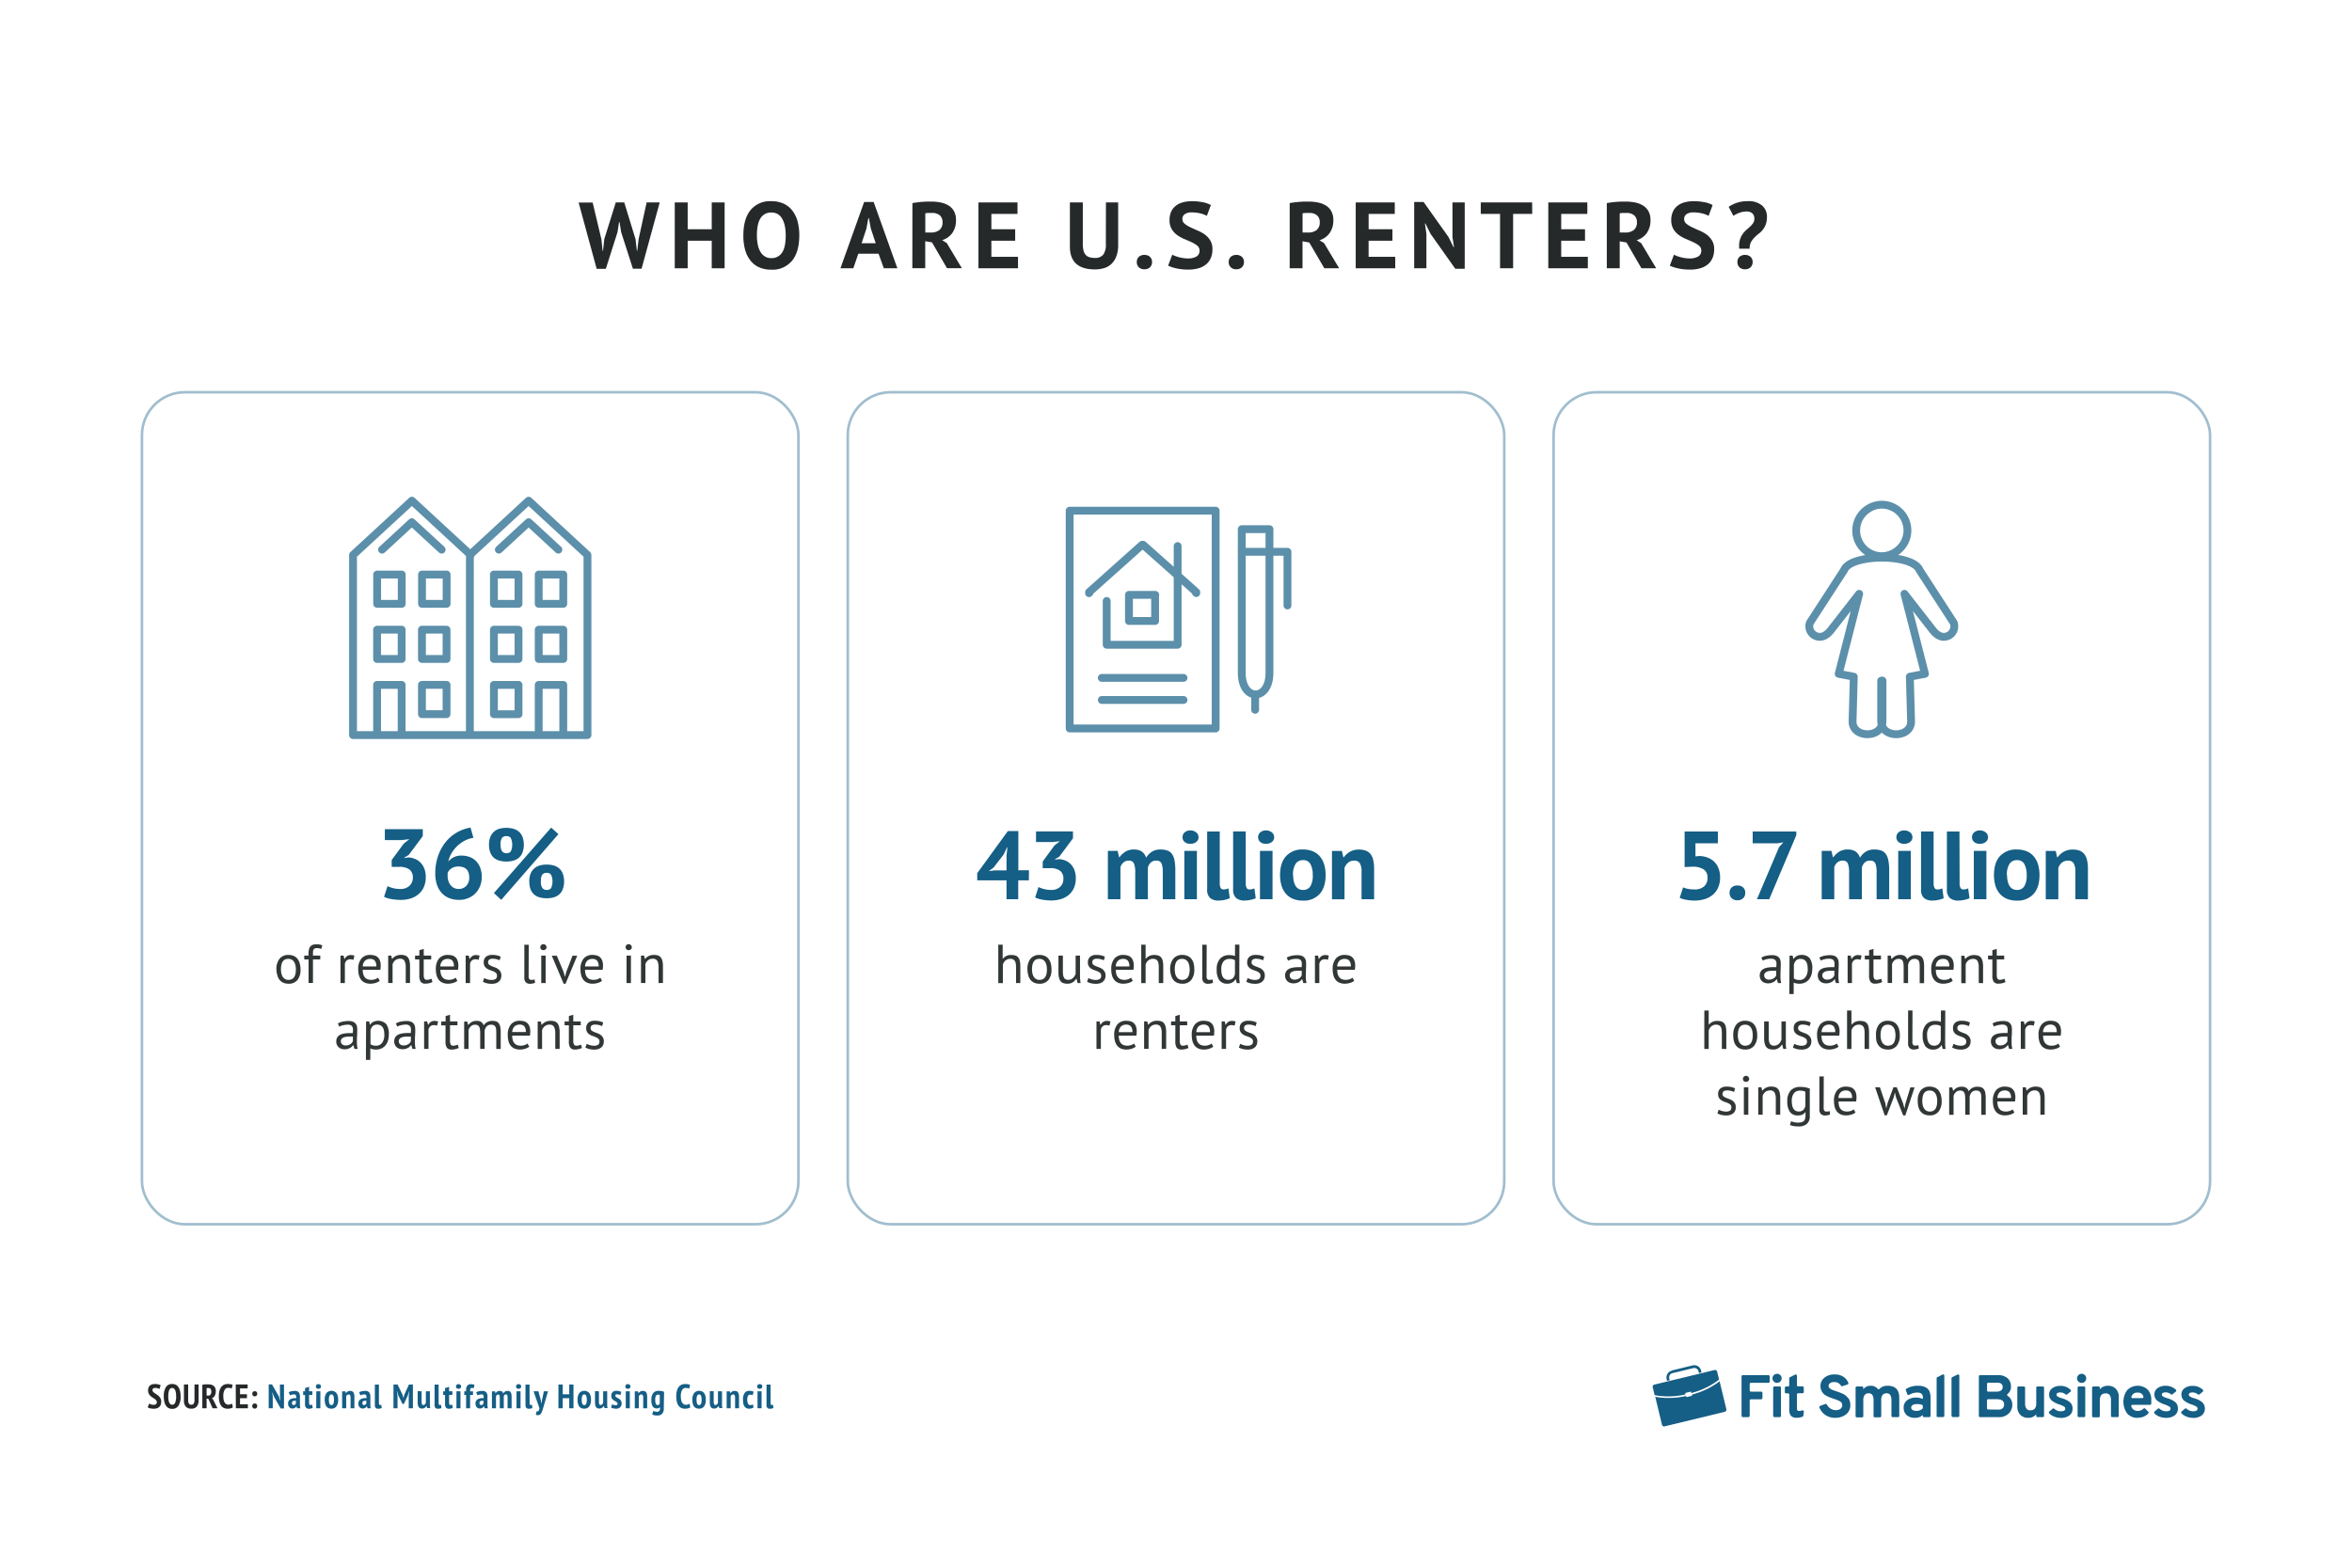 <?xml version="1.0" encoding="UTF-8"?> <svg xmlns="http://www.w3.org/2000/svg" id="Layer_1" data-name="Layer 1" viewBox="0 0 900 600"><defs><style>.cls-1{fill:#252929;}.cls-2,.cls-3{fill:#155e85;}.cls-2{fill-rule:evenodd;}.cls-4,.cls-6{fill:none;}.cls-4{stroke:#a1bece;stroke-miterlimit:10;}.cls-5{fill:#313636;}.cls-6{stroke:#5c8faa;stroke-linecap:round;stroke-linejoin:round;stroke-width:3px;}</style></defs><path class="cls-1" d="M230.12,91.55l.47,4.47h.15l.5-4.54,4.39-14h3.24l4.32,14.07L243.7,96h.14l.54-4.54,3.06-14h5l-6.94,25.38h-3.32l-4.5-14L237.07,85h-.18l-.61,3.89-4.46,14h-3.5l-6.91-25.38h5.37Z"></path><path class="cls-1" d="M272.35,92.13h-9.21v10.55H258.2V77.48h4.94V87.74h9.21V77.48h4.93v25.2h-4.93Z"></path><path class="cls-1" d="M284.45,90.08q0-6.3,2.77-9.7A9.64,9.64,0,0,1,295.14,77a11.2,11.2,0,0,1,4.72.94,8.82,8.82,0,0,1,3.34,2.67,11.58,11.58,0,0,1,2,4.13,20.37,20.37,0,0,1,.65,5.37q0,6.3-2.79,9.7a9.63,9.63,0,0,1-7.9,3.4,11.24,11.24,0,0,1-4.75-.93,8.73,8.73,0,0,1-3.33-2.67,11.69,11.69,0,0,1-2-4.14A20.29,20.29,0,0,1,284.45,90.08Zm5.18,0a17.45,17.45,0,0,0,.33,3.51,8.64,8.64,0,0,0,1,2.75,4.94,4.94,0,0,0,1.71,1.8,4.52,4.52,0,0,0,2.48.65,4.68,4.68,0,0,0,4.07-2.05q1.44-2.05,1.44-6.66a17.46,17.46,0,0,0-.31-3.42,9.4,9.4,0,0,0-.95-2.77A5,5,0,0,0,297.7,82a4.71,4.71,0,0,0-2.56-.66,4.65,4.65,0,0,0-4.07,2.1Q289.63,85.59,289.63,90.08Z"></path><path class="cls-1" d="M336.18,97.1h-7.74l-1.91,5.58H321.6l9.07-25.38h3.64l9.07,25.38H338.2Zm-6.48-4h5.4l-1.87-5.62-.76-4h-.18l-.75,4Z"></path><path class="cls-1" d="M349.14,77.73c.55-.1,1.15-.19,1.78-.27s1.27-.15,1.91-.2,1.25-.08,1.85-.11l1.66,0a19.06,19.06,0,0,1,3.47.32,9.54,9.54,0,0,1,3.06,1.12A5.94,5.94,0,0,1,365,80.74a6.78,6.78,0,0,1,.81,3.47,8.23,8.23,0,0,1-1.44,5,7.36,7.36,0,0,1-3.85,2.7l1.77,1.12,5.76,9.61h-5.69l-5.73-9.87-2.59-.46v10.33h-4.93Zm7.56,3.78c-.5,0-1,0-1.49,0a5.56,5.56,0,0,0-1.14.14V89h2.09a5.24,5.24,0,0,0,3.28-.94A3.65,3.65,0,0,0,360.66,85a3.27,3.27,0,0,0-1-2.54A4.24,4.24,0,0,0,356.7,81.51Z"></path><path class="cls-1" d="M374.41,77.48h14.94v4.39h-10v5.87h9.11v4.39h-9.11v6.16h10.19v4.39H374.41Z"></path><path class="cls-1" d="M423.19,77.48h4.68V93.75a12,12,0,0,1-.65,4.21,7.86,7.86,0,0,1-1.8,2.92,6.87,6.87,0,0,1-2.8,1.69,11.73,11.73,0,0,1-3.64.54q-9.59,0-9.58-8.75V77.48h4.94V93.39a9.9,9.9,0,0,0,.27,2.5,3.88,3.88,0,0,0,.84,1.66,3.22,3.22,0,0,0,1.44.9,6.81,6.81,0,0,0,2,.27,3.94,3.94,0,0,0,3.27-1.26,6.49,6.49,0,0,0,1-4.07Z"></path><path class="cls-1" d="M435,100.3a2.61,2.61,0,0,1,.79-2,2.94,2.94,0,0,1,2.09-.73,3.06,3.06,0,0,1,2.16.73,2.64,2.64,0,0,1,.79,2,2.7,2.7,0,0,1-.79,2,3,3,0,0,1-2.16.76,2.92,2.92,0,0,1-2.09-.76A2.67,2.67,0,0,1,435,100.3Z"></path><path class="cls-1" d="M459,95.91a2.34,2.34,0,0,0-.84-1.87A9.72,9.72,0,0,0,456,92.72c-.85-.39-1.78-.8-2.77-1.22A14.09,14.09,0,0,1,450.5,90a8,8,0,0,1-2.13-2.28,6.62,6.62,0,0,1-.84-3.5,7.61,7.61,0,0,1,.61-3.18,6,6,0,0,1,1.75-2.25,7.33,7.33,0,0,1,2.68-1.33A12.71,12.71,0,0,1,456,77a21.74,21.74,0,0,1,4.14.38,10.47,10.47,0,0,1,3.21,1.1l-1.55,4.14a8.66,8.66,0,0,0-2.38-.92,13.7,13.7,0,0,0-3.42-.41,4.4,4.4,0,0,0-2.64.68,2.19,2.19,0,0,0-.92,1.84,2.25,2.25,0,0,0,.85,1.8,9.78,9.78,0,0,0,2.12,1.33c.85.41,1.78.83,2.77,1.26A14.17,14.17,0,0,1,461,89.74,7.92,7.92,0,0,1,463.1,92a6.29,6.29,0,0,1,.84,3.37,8.36,8.36,0,0,1-.66,3.47,6.56,6.56,0,0,1-1.87,2.43,7.91,7.91,0,0,1-2.92,1.44,13.88,13.88,0,0,1-3.76.47,20.31,20.31,0,0,1-4.75-.5,14.6,14.6,0,0,1-3-1l1.59-4.21a10.48,10.48,0,0,0,1,.47,14.88,14.88,0,0,0,1.42.46,13.82,13.82,0,0,0,1.68.36,10.82,10.82,0,0,0,1.82.15,6.34,6.34,0,0,0,3.36-.74A2.47,2.47,0,0,0,459,95.91Z"></path><path class="cls-1" d="M470.17,100.3a2.61,2.61,0,0,1,.79-2,3,3,0,0,1,2.09-.73,3.06,3.06,0,0,1,2.16.73,2.61,2.61,0,0,1,.79,2,2.67,2.67,0,0,1-.79,2,3,3,0,0,1-2.16.76,2.93,2.93,0,0,1-2.09-.76A2.67,2.67,0,0,1,470.17,100.3Z"></path><path class="cls-1" d="M493.5,77.73c.55-.1,1.14-.19,1.78-.27s1.27-.15,1.91-.2,1.25-.08,1.85-.11l1.66,0a19.14,19.14,0,0,1,3.47.32,9.54,9.54,0,0,1,3.06,1.12,5.94,5.94,0,0,1,2.16,2.18,6.78,6.78,0,0,1,.81,3.47,8.23,8.23,0,0,1-1.44,5,7.36,7.36,0,0,1-3.85,2.7l1.76,1.12,5.76,9.61h-5.68L501,92.81l-2.59-.46v10.33H493.5Zm7.56,3.78c-.51,0-1,0-1.5,0a5.44,5.44,0,0,0-1.13.14V89h2.09a5.19,5.19,0,0,0,3.27-.94A3.63,3.63,0,0,0,505,85a3.27,3.27,0,0,0-1-2.54A4.26,4.26,0,0,0,501.06,81.51Z"></path><path class="cls-1" d="M518.77,77.48h14.94v4.39h-10v5.87h9.11v4.39H523.7v6.16h10.19v4.39H518.77Z"></path><path class="cls-1" d="M547.43,89.54l-2-4h-.18l.57,4v13.14h-4.68V77.3h3.6l9.54,13.43,1.91,3.85h.18l-.58-3.85V77.48h4.69v25.38h-3.61Z"></path><path class="cls-1" d="M586.31,81.87H579v20.81H574V81.87h-7.38V77.48h19.66Z"></path><path class="cls-1" d="M592.46,77.48H607.4v4.39h-10v5.87h9.11v4.39h-9.11v6.16h10.19v4.39H592.46Z"></path><path class="cls-1" d="M614.85,77.73c.56-.1,1.15-.19,1.79-.27s1.27-.15,1.9-.2,1.26-.08,1.86-.11l1.65,0a19.17,19.17,0,0,1,3.48.32,9.54,9.54,0,0,1,3.06,1.12,5.94,5.94,0,0,1,2.16,2.18,6.78,6.78,0,0,1,.81,3.47,8.23,8.23,0,0,1-1.44,5,7.4,7.4,0,0,1-3.85,2.7L628,93.07l5.76,9.61H628.1l-5.72-9.87-2.59-.46v10.33h-4.94Zm7.56,3.78c-.5,0-1,0-1.49,0a5.44,5.44,0,0,0-1.13.14V89h2.08a5.24,5.24,0,0,0,3.28-.94A3.62,3.62,0,0,0,626.37,85a3.26,3.26,0,0,0-1-2.54A4.28,4.28,0,0,0,622.41,81.51Z"></path><path class="cls-1" d="M651,95.91a2.32,2.32,0,0,0-.85-1.87A9.41,9.41,0,0,0,648,92.72c-.85-.39-1.78-.8-2.77-1.22A14.47,14.47,0,0,1,642.48,90a7.83,7.83,0,0,1-2.12-2.28,6.62,6.62,0,0,1-.85-3.5,7.61,7.61,0,0,1,.62-3.18,5.94,5.94,0,0,1,1.74-2.25,7.41,7.41,0,0,1,2.68-1.33A12.84,12.84,0,0,1,648,77a21.89,21.89,0,0,1,4.14.38,10.4,10.4,0,0,1,3.2,1.1l-1.54,4.14a8.66,8.66,0,0,0-2.38-.92,13.82,13.82,0,0,0-3.42-.41,4.4,4.4,0,0,0-2.64.68,2.17,2.17,0,0,0-.92,1.84,2.27,2.27,0,0,0,.84,1.8,9.87,9.87,0,0,0,2.13,1.33c.85.41,1.77.83,2.77,1.26A14.46,14.46,0,0,1,653,89.74,7.88,7.88,0,0,1,655.08,92a6.2,6.2,0,0,1,.85,3.37,8.2,8.2,0,0,1-.67,3.47,6.35,6.35,0,0,1-1.87,2.43,7.79,7.79,0,0,1-2.91,1.44,14,14,0,0,1-3.77.47,20.43,20.43,0,0,1-4.75-.5,14.46,14.46,0,0,1-3-1l1.58-4.21c.27.14.61.3,1,.47a15.86,15.86,0,0,0,3.09.82,10.9,10.9,0,0,0,1.82.15,6.36,6.36,0,0,0,3.37-.74A2.47,2.47,0,0,0,651,95.91Z"></path><path class="cls-1" d="M665.54,95.19a9,9,0,0,1,.18-3.19,7.8,7.8,0,0,1,1-2.26,8,8,0,0,1,1.44-1.66c.54-.47,1.05-.92,1.51-1.35a7.25,7.25,0,0,0,1.17-1.35,2.9,2.9,0,0,0,.47-1.67,2.84,2.84,0,0,0-.7-2,3.35,3.35,0,0,0-2.5-.76,6.87,6.87,0,0,0-1.23.13,8.88,8.88,0,0,0-1.29.36,11.59,11.59,0,0,0-1.24.54c-.4.21-.75.42-1.07.63l-1.8-3.46a13.58,13.58,0,0,1,3.15-1.54,13.31,13.31,0,0,1,4.31-.62,7.88,7.88,0,0,1,5.29,1.64A5.53,5.53,0,0,1,676.13,83a8.23,8.23,0,0,1-.49,3,7.37,7.37,0,0,1-1.21,2.06,9.66,9.66,0,0,1-1.58,1.49A12.47,12.47,0,0,0,671.27,91,7.18,7.18,0,0,0,670,92.71a5.41,5.41,0,0,0-.5,2.48Zm-.72,5.11a2.64,2.64,0,0,1,.79-2,3,3,0,0,1,2.09-.73,3.06,3.06,0,0,1,2.16.73,2.61,2.61,0,0,1,.79,2,2.67,2.67,0,0,1-.79,2,3,3,0,0,1-2.16.76,2.93,2.93,0,0,1-2.09-.76A2.7,2.7,0,0,1,664.82,100.3Z"></path><path class="cls-2" d="M633.07,529.92l23-5.57a.83.83,0,0,1,1,.62l.74,3c-.17.15-.35.29-.54.44a29.43,29.43,0,0,1-10.09,4.75l-.13-.56-2.21.54.13.55a29.3,29.3,0,0,1-11.15.39l-.67-.14-.74-3a.85.85,0,0,1,.62-1M658,528.64l2.59,10.7a.85.85,0,0,1-.62,1l-23,5.57a.84.84,0,0,1-1-.62l-2.59-10.7.42.09a30,30,0,0,0,11.39-.4l.11.45,2.21-.54-.11-.44a30,30,0,0,0,10.31-4.86l.33-.27"></path><path class="cls-2" d="M639.72,524.52l8-1.94a2.74,2.74,0,0,1,2,.32,2.65,2.65,0,0,1,1.21,1.66l.17.7-1,.25-.17-.7a1.66,1.66,0,0,0-.74-1,1.61,1.61,0,0,0-1.24-.19l-8,1.93a1.65,1.65,0,0,0-1.21,2l.17.7-1,.25-.17-.7a2.69,2.69,0,0,1,.33-2,2.63,2.63,0,0,1,1.65-1.21"></path><path class="cls-3" d="M666.41,541.91V526.78a.47.47,0,0,1,.47-.47h9.83a.47.47,0,0,1,.47.47v2a.47.47,0,0,1-.47.47H670a.47.47,0,0,0-.47.47v2.44a.46.46,0,0,0,.47.46h3.93a.47.47,0,0,1,.47.47v2a.47.47,0,0,1-.47.46H670a.47.47,0,0,0-.47.47v5.88a.47.47,0,0,1-.46.47h-2.17a.47.47,0,0,1-.47-.47"></path><path class="cls-3" d="M680,529.27a1.71,1.71,0,0,1-1.23-.51,1.77,1.77,0,0,1-.43-1.82.35.35,0,0,1,.06-.14,1.77,1.77,0,0,1,1.6-1,1.69,1.69,0,0,1,1.24.49,1.64,1.64,0,0,1,.51,1.23,1.68,1.68,0,0,1-.51,1.24,1.66,1.66,0,0,1-1.24.5m-1.49,12.64v-10.8a.47.47,0,0,1,.46-.46h2.06a.46.46,0,0,1,.46.46v10.8a.46.46,0,0,1-.46.47H679a.47.47,0,0,1-.46-.47"></path><path class="cls-3" d="M687.5,542.65c-1.89,0-2.84-1-2.84-3.1v-5.81a.47.47,0,0,0-.47-.47h-.74a.47.47,0,0,1-.47-.47v-1.68a.47.47,0,0,1,.47-.47h.74a.47.47,0,0,0,.47-.47v-2.65a.47.47,0,0,1,.27-.43l2-1a.47.47,0,0,1,.67.42v3.63a.47.47,0,0,0,.47.47h1.68a.47.47,0,0,1,.47.47v1.68a.47.47,0,0,1-.47.47h-1.68a.47.47,0,0,0-.47.47v5.38c0,.61.28.92.83.92a3.82,3.82,0,0,0,1.22-.21.47.47,0,0,1,.6.51l-.2,1.52a.49.49,0,0,1-.28.37,6,6,0,0,1-2.31.42"></path><path class="cls-3" d="M702.28,542.65a6.57,6.57,0,0,1-3.9-1.17,6.15,6.15,0,0,1-2.18-2.8.46.46,0,0,1,.28-.6l2-.74a.47.47,0,0,1,.58.23,4.88,4.88,0,0,0,.73,1,3.83,3.83,0,0,0,3.45,1.08,2.57,2.57,0,0,0,1-.43,1.7,1.7,0,0,0,.7-1.45,1.55,1.55,0,0,0-.23-.84,2.11,2.11,0,0,0-.78-.67,9.27,9.27,0,0,0-1-.47c-.28-.12-.71-.26-1.27-.45l-1.46-.5a10.78,10.78,0,0,1-1.3-.62,4.62,4.62,0,0,1-1.21-.89,4.26,4.26,0,0,1-1.08-2.85,4,4,0,0,1,1.47-3.16,5.84,5.84,0,0,1,4-1.27,5.69,5.69,0,0,1,3.47,1,4.81,4.81,0,0,1,1.72,2.21.47.47,0,0,1-.29.62l-2,.65a.45.45,0,0,1-.54-.2,2.75,2.75,0,0,0-2.59-1.37,2.66,2.66,0,0,0-1.57.4,1.32,1.32,0,0,0-.56,1.13,1.09,1.09,0,0,0,.46.86,3.38,3.38,0,0,0,.94.58c.32.13.83.31,1.51.54l1.24.43q.44.17,1.2.51a4.82,4.82,0,0,1,1.18.71,10.42,10.42,0,0,1,.89.88,3.06,3.06,0,0,1,.68,1.22,5.27,5.27,0,0,1,.21,1.52,4.33,4.33,0,0,1-1.64,3.58,6.46,6.46,0,0,1-4.17,1.31"></path><path class="cls-3" d="M724.23,542.38a.47.47,0,0,1-.47-.47V536a3.78,3.78,0,0,0-.44-2.08,1.59,1.59,0,0,0-1.42-.65,1.84,1.84,0,0,0-1.55.65,3.37,3.37,0,0,0-.49,2.06v6a.47.47,0,0,1-.47.47h-2a.47.47,0,0,1-.47-.47V536a3.78,3.78,0,0,0-.44-2.08,1.6,1.6,0,0,0-1.42-.65,1.82,1.82,0,0,0-1.55.65A3.37,3.37,0,0,0,713,536v6a.48.48,0,0,1-.48.47h-2a.47.47,0,0,1-.47-.47V531.12a.47.47,0,0,1,.47-.47h2a.48.48,0,0,1,.48.47v.61a3.33,3.33,0,0,1,2.77-1.35,3.2,3.2,0,0,1,2.69,1.14.46.46,0,0,0,.7.05,4.25,4.25,0,0,1,3.22-1.19q4.38,0,4.38,4.63v6.9a.47.47,0,0,1-.47.47Z"></path><path class="cls-3" d="M736.24,542.38a.47.47,0,0,1-.48-.48v-.37a4.09,4.09,0,0,1-3,1.12,4.65,4.65,0,0,1-3.11-1,3.54,3.54,0,0,1-1.2-2.87,3.35,3.35,0,0,1,1.36-2.89,5.53,5.53,0,0,1,3.3-1,6.08,6.08,0,0,1,2.68.55v-.6c0-1.24-.7-1.86-2.11-1.86a6.08,6.08,0,0,0-3.16.88.47.47,0,0,1-.67-.25l-.57-1.51a.47.47,0,0,1,.18-.57,8.46,8.46,0,0,1,4.47-1.16,7.57,7.57,0,0,1,1.67.16,5.36,5.36,0,0,1,1.5.59,2.92,2.92,0,0,1,1.21,1.39,5.93,5.93,0,0,1,.42,2.38v7a.47.47,0,0,1-.47.48ZM733.31,540a3.51,3.51,0,0,0,2.28-.82.48.48,0,0,0,.17-.37v-.71a.45.45,0,0,0-.31-.44,5.83,5.83,0,0,0-1.87-.28,3.5,3.5,0,0,0-1.63.33,1.11,1.11,0,0,0-.62,1,1.06,1.06,0,0,0,.52.92,2.6,2.6,0,0,0,1.46.35"></path><path class="cls-3" d="M741.06,541.91v-14.4a.49.49,0,0,1,.27-.43l2-1a.47.47,0,0,1,.67.43v15.36a.47.47,0,0,1-.47.47h-2.05a.47.47,0,0,1-.47-.47"></path><path class="cls-3" d="M746.75,541.91v-14.4a.49.49,0,0,1,.27-.43l2.05-1a.47.47,0,0,1,.67.43v15.36a.47.47,0,0,1-.47.47h-2a.47.47,0,0,1-.47-.47"></path><path class="cls-3" d="M757.22,526.78a.47.47,0,0,1,.46-.47h6.58a5.46,5.46,0,0,1,4,1.23,4.16,4.16,0,0,1,1.24,3.09,3.37,3.37,0,0,1-1.27,2.87.46.46,0,0,0,0,.75,3.28,3.28,0,0,1,1.16,1.15,4.14,4.14,0,0,1,.62,2.2,4.74,4.74,0,0,1-1.33,3.37,5.4,5.4,0,0,1-4.11,1.41h-6.9a.47.47,0,0,1-.46-.47Zm6.68,5.84a3.05,3.05,0,0,0,1.82-.45,1.5,1.5,0,0,0,.61-1.27c0-1.13-.68-1.69-2-1.69h-3.53a.45.45,0,0,0-.46.46v2.49a.45.45,0,0,0,.46.46Zm.84,6.87a2.07,2.07,0,0,0,1.63-.57,1.88,1.88,0,0,0,.51-1.32c0-1.39-.93-2.08-2.78-2.08h-3.32a.45.45,0,0,0-.46.46v3a.46.46,0,0,0,.46.47Z"></path><path class="cls-3" d="M779.64,542.38a.46.46,0,0,1-.46-.46v-.64a3.82,3.82,0,0,1-3.15,1.37,4.12,4.12,0,0,1-2.91-1.1,4.54,4.54,0,0,1-1.19-3.51v-6.93a.46.46,0,0,1,.45-.46h2.07a.46.46,0,0,1,.46.46v6a3.42,3.42,0,0,0,.49,2,1.81,1.81,0,0,0,1.55.65c1.49,0,2.23-.88,2.23-2.66v-6a.46.46,0,0,1,.46-.46h2.06a.46.46,0,0,1,.46.46v10.81a.46.46,0,0,1-.46.46Z"></path><path class="cls-3" d="M788.52,542.65a6.62,6.62,0,0,1-2.71-.57,4.88,4.88,0,0,1-1.66-1.16.47.47,0,0,1,0-.68l1.3-1.1a.46.46,0,0,1,.6,0,3.69,3.69,0,0,0,2.47,1c1.18,0,1.77-.35,1.77-1a.93.93,0,0,0-.47-.8,9.83,9.83,0,0,0-1.66-.76,8.74,8.74,0,0,1-3.05-1.55,2.94,2.94,0,0,1-1-2.31,2.84,2.84,0,0,1,1.22-2.42,5,5,0,0,1,3.05-.88,5.4,5.4,0,0,1,3.92,1.49.47.47,0,0,1,0,.71l-1.3,1.06a.47.47,0,0,1-.58,0,3.17,3.17,0,0,0-2-.75c-1,0-1.49.29-1.49.87s.76,1,2.29,1.42a8.5,8.5,0,0,1,2.85,1.46,3.06,3.06,0,0,1,1,2.45,3.1,3.1,0,0,1-1.24,2.62,5.46,5.46,0,0,1-3.35.93"></path><path class="cls-3" d="M796.53,529.27a1.75,1.75,0,0,1-1.74-1.86,1.77,1.77,0,0,1,3-1.11,1.67,1.67,0,0,1,.5,1.23,1.71,1.71,0,0,1-.5,1.24,1.67,1.67,0,0,1-1.24.5M795,541.91V531.12a.47.47,0,0,1,.46-.47h2a.47.47,0,0,1,.47.47v10.79a.47.47,0,0,1-.47.47h-2a.47.47,0,0,1-.46-.47"></path><path class="cls-3" d="M808.25,542.38a.49.49,0,0,1-.48-.49V536a3.37,3.37,0,0,0-.49-2.06,1.84,1.84,0,0,0-1.55-.65c-1.49,0-2.23.89-2.23,2.67v6a.48.48,0,0,1-.48.49h-2a.49.49,0,0,1-.48-.49V531.13a.49.49,0,0,1,.48-.48h2a.48.48,0,0,1,.48.48v.62a3.83,3.83,0,0,1,3.15-1.37,4.13,4.13,0,0,1,2.92,1.09,4.57,4.57,0,0,1,1.18,3.52v6.9a.48.48,0,0,1-.48.49Z"></path><path class="cls-3" d="M818,542.65a5.13,5.13,0,0,1-4-1.63,7.59,7.59,0,0,1,0-9,5.68,5.68,0,0,1,7.75-.24,5.51,5.51,0,0,1,1.44,4.12c0,.52,0,1,0,1.34a.47.47,0,0,1-.47.42H816a.47.47,0,0,0-.46.58,2.39,2.39,0,0,0,.72,1.16A2.54,2.54,0,0,0,818,540a3,3,0,0,0,2.21-.88.48.48,0,0,1,.66,0l1.18,1.2a.47.47,0,0,1,0,.66,5.36,5.36,0,0,1-4,1.62m-1.95-7.5h3.63a.47.47,0,0,0,.46-.6,2.36,2.36,0,0,0-.62-1A2.09,2.09,0,0,0,818,533a2.22,2.22,0,0,0-2.39,1.53.47.47,0,0,0,.44.63"></path><path class="cls-3" d="M828.77,542.65a6.62,6.62,0,0,1-2.71-.57,5.07,5.07,0,0,1-1.67-1.16.47.47,0,0,1,.05-.68l1.3-1.1a.46.46,0,0,1,.6,0,3.69,3.69,0,0,0,2.47,1c1.18,0,1.77-.35,1.77-1a.93.93,0,0,0-.47-.8,9.83,9.83,0,0,0-1.66-.76A8.74,8.74,0,0,1,825.4,536a2.94,2.94,0,0,1-1-2.31,2.84,2.84,0,0,1,1.22-2.42,5,5,0,0,1,3.05-.88,5.43,5.43,0,0,1,3.93,1.49.48.48,0,0,1,0,.71l-1.3,1.06a.45.45,0,0,1-.57,0,3.21,3.21,0,0,0-2-.75c-1,0-1.49.29-1.49.87s.76,1,2.29,1.42a8.4,8.4,0,0,1,2.85,1.46,3.06,3.06,0,0,1,1,2.45,3.1,3.1,0,0,1-1.24,2.62,5.46,5.46,0,0,1-3.35.93"></path><path class="cls-3" d="M839.14,542.65a6.62,6.62,0,0,1-2.71-.57,4.88,4.88,0,0,1-1.66-1.16.48.48,0,0,1,0-.68l1.3-1.1a.47.47,0,0,1,.61,0,3.65,3.65,0,0,0,2.47,1c1.17,0,1.76-.35,1.76-1a.91.91,0,0,0-.47-.8,9.83,9.83,0,0,0-1.66-.76,8.83,8.83,0,0,1-3.05-1.55,2.94,2.94,0,0,1-1-2.31,2.84,2.84,0,0,1,1.22-2.42,5,5,0,0,1,3.05-.88,5.4,5.4,0,0,1,3.92,1.49.47.47,0,0,1,0,.71l-1.3,1.06a.45.45,0,0,1-.57,0,3.21,3.21,0,0,0-2-.75c-1,0-1.49.29-1.49.87s.76,1,2.29,1.42a8.4,8.4,0,0,1,2.85,1.46,3.43,3.43,0,0,1-.23,5.07,5.46,5.46,0,0,1-3.35.93"></path><path class="cls-1" d="M60,536.64a1,1,0,0,0-.25-.71,3.29,3.29,0,0,0-.61-.55l-.81-.53a5,5,0,0,1-.81-.64,3.18,3.18,0,0,1-.61-.86,2.61,2.61,0,0,1-.25-1.21,2.88,2.88,0,0,1,.2-1.12,2.16,2.16,0,0,1,.55-.76,2.29,2.29,0,0,1,.84-.42,3.75,3.75,0,0,1,1-.14,5.42,5.42,0,0,1,1.24.13,3.5,3.5,0,0,1,1,.35L61,531.62a2.32,2.32,0,0,0-.66-.28,3.14,3.14,0,0,0-.94-.13,1.25,1.25,0,0,0-.78.21.71.71,0,0,0-.27.61,1,1,0,0,0,.24.64,3.7,3.7,0,0,0,.62.54l.81.54a4.55,4.55,0,0,1,.8.65,3.2,3.2,0,0,1,.62.87,2.58,2.58,0,0,1,.25,1.19,3.35,3.35,0,0,1-.2,1.2,2.26,2.26,0,0,1-.58.83,2.35,2.35,0,0,1-.89.5,3.47,3.47,0,0,1-1.15.17,5.86,5.86,0,0,1-1.41-.15,3.64,3.64,0,0,1-.93-.35l.53-1.47a3.65,3.65,0,0,0,.72.31,3,3,0,0,0,1,.16C59.61,537.66,60,537.32,60,536.64Z"></path><path class="cls-1" d="M62.68,534.43a6.42,6.42,0,0,1,.79-3.52,2.69,2.69,0,0,1,2.42-1.21,3.06,3.06,0,0,1,1.46.33,2.75,2.75,0,0,1,1,1,4.68,4.68,0,0,1,.58,1.49,9.83,9.83,0,0,1,.18,2A6.32,6.32,0,0,1,68.3,538a2.7,2.7,0,0,1-2.41,1.21,3,3,0,0,1-1.46-.33,2.75,2.75,0,0,1-1-1,4.45,4.45,0,0,1-.57-1.49A9.83,9.83,0,0,1,62.68,534.43Zm1.71,0a10.1,10.1,0,0,0,.08,1.28,4.2,4.2,0,0,0,.26,1,1.83,1.83,0,0,0,.47.68,1,1,0,0,0,.69.25,1.21,1.21,0,0,0,1.13-.77,5.93,5.93,0,0,0,.38-2.46,9.85,9.85,0,0,0-.08-1.25,4.44,4.44,0,0,0-.25-1,1.85,1.85,0,0,0-.46-.69,1.05,1.05,0,0,0-.72-.25C64.89,531.21,64.39,532.28,64.39,534.43Z"></path><path class="cls-1" d="M74.42,529.88H76v5.9a3.73,3.73,0,0,1-.72,2.56,2.55,2.55,0,0,1-2,.8,2.78,2.78,0,0,1-2.19-.78,3.4,3.4,0,0,1-.7-2.36v-6.12H72v5.84a2.81,2.81,0,0,0,.29,1.49,1,1,0,0,0,.94.42,1,1,0,0,0,.91-.45,2.85,2.85,0,0,0,.28-1.46Z"></path><path class="cls-1" d="M77.42,530a9.74,9.74,0,0,1,1.14-.17c.41,0,.76,0,1.06,0a5.68,5.68,0,0,1,1.09.11,2.57,2.57,0,0,1,.94.4,2.11,2.11,0,0,1,.67.8,2.9,2.9,0,0,1,.25,1.27,3.58,3.58,0,0,1-.41,1.8,2.12,2.12,0,0,1-1.12,1l.51.42L83.23,539H81.35l-1.59-3.59-.7-.17V539H77.42Zm1.64,4.14h.56a1.15,1.15,0,0,0,.92-.37,1.77,1.77,0,0,0,.31-1.16,1.59,1.59,0,0,0-.26-1,.91.91,0,0,0-.82-.37h-.4a1.82,1.82,0,0,0-.31.05Z"></path><path class="cls-1" d="M89.11,538.62a2.07,2.07,0,0,1-.91.41,4.76,4.76,0,0,1-1.12.13,3.55,3.55,0,0,1-1.31-.24,2.6,2.6,0,0,1-1.06-.8,4,4,0,0,1-.71-1.47,8.32,8.32,0,0,1-.26-2.23,7.79,7.79,0,0,1,.29-2.29,4,4,0,0,1,.77-1.45,2.71,2.71,0,0,1,1.08-.76,3.57,3.57,0,0,1,1.24-.22,5.26,5.26,0,0,1,1.11.1A3.93,3.93,0,0,1,89,530l-.32,1.44a2.32,2.32,0,0,0-.58-.2,3.62,3.62,0,0,0-.79-.07,1.52,1.52,0,0,0-1.37.78,4.78,4.78,0,0,0-.48,2.44,6.67,6.67,0,0,0,.11,1.31,3.31,3.31,0,0,0,.35,1,1.77,1.77,0,0,0,.61.66,1.58,1.58,0,0,0,.89.24,2.27,2.27,0,0,0,.78-.13,3.14,3.14,0,0,0,.58-.29Z"></path><path class="cls-1" d="M90.21,529.88h4.55v1.51H91.85v2.23h2.64v1.51H91.85v2.34h3V539h-4.6Z"></path><path class="cls-1" d="M96.54,533.43a1,1,0,0,1,.26-.73.93.93,0,0,1,.67-.24,1,1,0,0,1,.7.24,1,1,0,0,1,.25.73,1,1,0,0,1-.26.73.94.94,0,0,1-.69.26.91.91,0,0,1-.68-.26A1,1,0,0,1,96.54,533.43Zm0,4.71a1,1,0,0,1,.26-.73.9.9,0,0,1,.67-.25.94.94,0,0,1,.7.25,1,1,0,0,1,.25.73,1,1,0,0,1-.26.72.9.9,0,0,1-.69.26.88.88,0,0,1-.68-.26A1,1,0,0,1,96.54,538.14Z"></path><path class="cls-3" d="M104.82,534.51l-.6-1.6h-.06l.21,1.57V539h-1.55v-9.16h1.26l2.61,4.57.56,1.58h.08l-.21-1.55v-4.54h1.55v9.17h-1.26Z"></path><path class="cls-3" d="M110.47,532.87a4.09,4.09,0,0,1,1-.38,5.9,5.9,0,0,1,1.33-.14,1.83,1.83,0,0,1,1.54.57,2.66,2.66,0,0,1,.43,1.63q0,.62,0,1.2c0,.4,0,.78,0,1.16s0,.74,0,1.09a4,4,0,0,0,.18,1h-1.26l-.25-.79h0a1.77,1.77,0,0,1-.59.63,1.7,1.7,0,0,1-.94.24,1.5,1.5,0,0,1-1.21-.51,2,2,0,0,1-.45-1.37,1.78,1.78,0,0,1,.84-1.67,4,4,0,0,1,2.25-.41,2.23,2.23,0,0,0-.1-1.09.69.69,0,0,0-.7-.34,3.7,3.7,0,0,0-.8.09,2.92,2.92,0,0,0-.74.26Zm1.86,4.88a.89.89,0,0,0,.58-.18,1.25,1.25,0,0,0,.32-.38v-1.08a2.19,2.19,0,0,0-.57,0,1.41,1.41,0,0,0-.48.11.75.75,0,0,0-.46.72,1,1,0,0,0,.17.61A.51.51,0,0,0,112.33,537.75Z"></path><path class="cls-3" d="M116,532.48h.72v-1.22l1.55-.48v1.7h1.26v1.38h-1.26v2.83a1.94,1.94,0,0,0,.11.8.39.39,0,0,0,.39.23,1.25,1.25,0,0,0,.35,0,1.26,1.26,0,0,0,.34-.12l.2,1.24a4,4,0,0,1-.67.24,3.35,3.35,0,0,1-.79.1,1.42,1.42,0,0,1-1.11-.43,2.2,2.2,0,0,1-.37-1.44v-3.41H116Z"></path><path class="cls-3" d="M120.88,530.65a.92.92,0,0,1,.24-.65,1,1,0,0,1,.7-.25,1,1,0,0,1,.73.25.84.84,0,0,1,.28.65.82.82,0,0,1-.28.64,1.1,1.1,0,0,1-.73.23,1,1,0,0,1-.7-.24A.85.85,0,0,1,120.88,530.65Zm.16,1.83h1.55V539H121Z"></path><path class="cls-3" d="M124.26,535.73a4.07,4.07,0,0,1,.67-2.57,2.56,2.56,0,0,1,3.82,0,4.24,4.24,0,0,1,.64,2.56,4.08,4.08,0,0,1-.68,2.58,2.29,2.29,0,0,1-1.89.84C125.11,539.15,124.26,538,124.26,535.73Zm1.59,0a4,4,0,0,0,.23,1.51.75.75,0,0,0,.74.53.77.77,0,0,0,.73-.46,3.7,3.7,0,0,0,.24-1.58,4,4,0,0,0-.22-1.52.79.79,0,0,0-1.46-.06A3.52,3.52,0,0,0,125.85,535.73Z"></path><path class="cls-3" d="M134.15,539v-4a2.13,2.13,0,0,0-.17-1,.61.61,0,0,0-.57-.29.89.89,0,0,0-.59.21,1.17,1.17,0,0,0-.35.52V539h-1.55v-6.5h1.24l.18.76h0a2.09,2.09,0,0,1,.64-.65,1.86,1.86,0,0,1,1-.26,1.94,1.94,0,0,1,.7.11,1.21,1.21,0,0,1,.51.39,1.73,1.73,0,0,1,.31.71,5,5,0,0,1,.11,1.11V539Z"></path><path class="cls-3" d="M137.42,532.87a3.93,3.93,0,0,1,1-.38,5.87,5.87,0,0,1,1.32-.14,1.86,1.86,0,0,1,1.55.57,2.73,2.73,0,0,1,.43,1.63q0,.62,0,1.2c0,.4,0,.78,0,1.16s0,.74,0,1.09a4,4,0,0,0,.18,1h-1.26l-.25-.79h-.05a1.86,1.86,0,0,1-.59.63,1.72,1.72,0,0,1-.95.24,1.53,1.53,0,0,1-1.21-.51,2,2,0,0,1-.44-1.37,1.8,1.8,0,0,1,.83-1.67,4,4,0,0,1,2.25-.41,2.25,2.25,0,0,0-.09-1.09.69.69,0,0,0-.7-.34,3.86,3.86,0,0,0-.81.09,3.23,3.23,0,0,0-.74.26Zm1.86,4.88a.85.85,0,0,0,.57-.18,1.16,1.16,0,0,0,.33-.38v-1.08a2.19,2.19,0,0,0-.57,0,1.41,1.41,0,0,0-.48.11.82.82,0,0,0-.34.27.79.79,0,0,0-.12.45,1,1,0,0,0,.16.61A.54.54,0,0,0,139.28,537.75Z"></path><path class="cls-3" d="M145,536.88a1.69,1.69,0,0,0,.09.65.3.3,0,0,0,.3.19l.24,0a.9.9,0,0,0,.28-.09l.15,1.25a1.86,1.86,0,0,1-.54.2,3.22,3.22,0,0,1-.76.09,1.32,1.32,0,0,1-1-.33,1.49,1.49,0,0,1-.32-1.1v-7.83H145Z"></path><path class="cls-3" d="M156.4,534.29l.19-1.74h-.07l-.48,1.56-1.48,3.19H154l-1.57-3.21-.48-1.57h-.08l.25,1.76V539h-1.55v-9.1h1.57l1.9,3.94.31,1.13h.06l.29-1.16,1.79-3.91H158V539H156.4Z"></path><path class="cls-3" d="M161.33,532.48v3.89a2.8,2.8,0,0,0,.14,1.06.53.53,0,0,0,.52.3.84.84,0,0,0,.62-.26,1.57,1.57,0,0,0,.35-.65v-4.34h1.54V537c0,.35,0,.7,0,1a6,6,0,0,0,.15.93h-1.18l-.27-.88h0a2.19,2.19,0,0,1-.67.75,1.75,1.75,0,0,1-1,.3,2.27,2.27,0,0,1-.72-.11,1.16,1.16,0,0,1-.53-.38,1.93,1.93,0,0,1-.34-.75,5,5,0,0,1-.12-1.2v-4.23Z"></path><path class="cls-3" d="M167.86,536.88a1.69,1.69,0,0,0,.09.65.3.3,0,0,0,.3.19l.24,0a1,1,0,0,0,.28-.09l.14,1.25a1.67,1.67,0,0,1-.53.2,3.37,3.37,0,0,1-.77.09,1.33,1.33,0,0,1-1-.33,1.54,1.54,0,0,1-.32-1.1v-7.83h1.55Z"></path><path class="cls-3" d="M169.59,532.48h.71v-1.22l1.55-.48v1.7h1.26v1.38h-1.26v2.83a1.94,1.94,0,0,0,.11.8.39.39,0,0,0,.39.23,1.37,1.37,0,0,0,.36,0,1.34,1.34,0,0,0,.33-.12l.2,1.24a4.18,4.18,0,0,1-.66.24,3.5,3.5,0,0,1-.8.1,1.42,1.42,0,0,1-1.11-.43,2.2,2.2,0,0,1-.37-1.44v-3.41h-.71Z"></path><path class="cls-3" d="M174.49,530.65a.92.92,0,0,1,.24-.65,1,1,0,0,1,.71-.25,1,1,0,0,1,.72.25.81.81,0,0,1,.28.65.79.79,0,0,1-.28.64,1.09,1.09,0,0,1-.72.23,1,1,0,0,1-.71-.24A.85.85,0,0,1,174.49,530.65Zm.17,1.83h1.54V539h-1.54Z"></path><path class="cls-3" d="M177.65,532.48h.7v-.36a2.77,2.77,0,0,1,.46-1.79,1.62,1.62,0,0,1,1.32-.55,3.93,3.93,0,0,1,1.43.23l-.29,1.31a1.94,1.94,0,0,0-.41-.11l-.38,0a.45.45,0,0,0-.48.3,3.18,3.18,0,0,0-.11,1H181v1.38h-1.11V539h-1.54v-5.12h-.7Z"></path><path class="cls-3" d="M182.23,532.87a3.93,3.93,0,0,1,1-.38,5.9,5.9,0,0,1,1.33-.14,1.83,1.83,0,0,1,1.54.57,2.66,2.66,0,0,1,.43,1.63q0,.62,0,1.2c0,.4,0,.78,0,1.16s0,.74,0,1.09a4,4,0,0,0,.18,1h-1.26l-.25-.79h-.05a1.86,1.86,0,0,1-.59.63,1.7,1.7,0,0,1-.94.24,1.5,1.5,0,0,1-1.21-.51,2,2,0,0,1-.45-1.37,1.78,1.78,0,0,1,.84-1.67,3.94,3.94,0,0,1,2.24-.41,2.13,2.13,0,0,0-.09-1.09.69.69,0,0,0-.7-.34,3.7,3.7,0,0,0-.8.09,3.15,3.15,0,0,0-.75.26Zm1.86,4.88a.89.89,0,0,0,.58-.18,1.25,1.25,0,0,0,.32-.38v-1.08a2.19,2.19,0,0,0-.57,0,1.41,1.41,0,0,0-.48.11.75.75,0,0,0-.46.72,1,1,0,0,0,.16.61A.54.54,0,0,0,184.09,537.75Z"></path><path class="cls-3" d="M191.24,539V535.2a3.3,3.3,0,0,0-.13-1.14.49.49,0,0,0-.5-.32.73.73,0,0,0-.52.2,1.44,1.44,0,0,0-.3.49V539h-1.55v-6.5h1.2l.19.78h0a2.21,2.21,0,0,1,.62-.67,1.62,1.62,0,0,1,1-.26,1.43,1.43,0,0,1,.83.22,1.47,1.47,0,0,1,.5.78,1.88,1.88,0,0,1,.65-.74,1.63,1.63,0,0,1,.95-.26,2,2,0,0,1,.73.11,1,1,0,0,1,.49.38,1.87,1.87,0,0,1,.28.75,6.52,6.52,0,0,1,.09,1.2V539h-1.54v-4a3,3,0,0,0-.12-1,.5.5,0,0,0-.52-.31.78.78,0,0,0-.53.19,1.16,1.16,0,0,0-.29.51V539Z"></path><path class="cls-3" d="M197.47,530.65a.88.88,0,0,1,.25-.65,1,1,0,0,1,.7-.25,1,1,0,0,1,.73.25.83.83,0,0,1,.27.65.81.81,0,0,1-.27.64,1.12,1.12,0,0,1-.73.23,1,1,0,0,1-.7-.24A.82.82,0,0,1,197.47,530.65Zm.17,1.83h1.55V539h-1.55Z"></path><path class="cls-3" d="M202.66,536.88a1.69,1.69,0,0,0,.09.65.3.3,0,0,0,.3.19l.24,0a1,1,0,0,0,.28-.09l.14,1.25a1.67,1.67,0,0,1-.53.2,3.31,3.31,0,0,1-.77.09,1.29,1.29,0,0,1-1-.33,1.49,1.49,0,0,1-.33-1.1v-7.83h1.55Z"></path><path class="cls-3" d="M207,536.13l.17,1h.07l.12-1,.75-3.64h1.59L208,538.34q-.22.78-.42,1.38a6.26,6.26,0,0,1-.41,1,2.11,2.11,0,0,1-.5.66,1,1,0,0,1-.67.23,3.07,3.07,0,0,1-.53,0,1.28,1.28,0,0,1-.43-.15l.26-1.31a1,1,0,0,0,.34.06.59.59,0,0,0,.33-.13,1.2,1.2,0,0,0,.26-.39,3,3,0,0,0,.2-.7l-2.26-6.5h1.85Z"></path><path class="cls-3" d="M217.82,535.13h-2.49V539h-1.64v-9.1h1.64v3.74h2.49v-3.74h1.63V539h-1.63Z"></path><path class="cls-3" d="M221,535.73a4.07,4.07,0,0,1,.68-2.57,2.56,2.56,0,0,1,3.82,0,4.24,4.24,0,0,1,.64,2.56,4.08,4.08,0,0,1-.68,2.58,2.29,2.29,0,0,1-1.9.84C221.87,539.15,221,538,221,535.73Zm1.6,0a4.26,4.26,0,0,0,.22,1.51.77.77,0,0,0,.74.53.78.78,0,0,0,.74-.46,3.7,3.7,0,0,0,.24-1.58,4.21,4.21,0,0,0-.22-1.52.79.79,0,0,0-1.46-.06A3.52,3.52,0,0,0,222.61,535.73Z"></path><path class="cls-3" d="M229.18,532.48v3.89a2.61,2.61,0,0,0,.14,1.06.53.53,0,0,0,.52.3.82.82,0,0,0,.61-.26,1.46,1.46,0,0,0,.35-.65v-4.34h1.55V537c0,.35,0,.7,0,1a5.05,5.05,0,0,0,.14.93h-1.17l-.27-.88h0a2.3,2.3,0,0,1-.67.75,1.76,1.76,0,0,1-1,.3,2.2,2.2,0,0,1-.71-.11,1.19,1.19,0,0,1-.54-.38,2.09,2.09,0,0,1-.33-.75,5,5,0,0,1-.12-1.2v-4.23Z"></path><path class="cls-3" d="M236.31,537.25a.64.64,0,0,0-.17-.46,2.42,2.42,0,0,0-.45-.35l-.58-.33a2.84,2.84,0,0,1-.58-.42,2,2,0,0,1-.45-.6,2,2,0,0,1-.17-.88,1.88,1.88,0,0,1,.49-1.4,2,2,0,0,1,1.46-.5,4.21,4.21,0,0,1,1.08.13,2.8,2.8,0,0,1,.8.3l-.36,1.2a4.2,4.2,0,0,0-.6-.2,2.35,2.35,0,0,0-.69-.1c-.42,0-.63.18-.63.53a.52.52,0,0,0,.17.41,2.37,2.37,0,0,0,.45.32l.58.32a3.77,3.77,0,0,1,.58.43,2.15,2.15,0,0,1,.45.61,2.22,2.22,0,0,1,.17.9,1.91,1.91,0,0,1-.55,1.44,2.16,2.16,0,0,1-1.62.55,4.14,4.14,0,0,1-1.05-.13,2.74,2.74,0,0,1-.82-.34l.43-1.25a3.06,3.06,0,0,0,.63.28,2.33,2.33,0,0,0,.74.11.87.87,0,0,0,.5-.13A.5.5,0,0,0,236.31,537.25Z"></path><path class="cls-3" d="M239.29,530.65a.88.88,0,0,1,.25-.65,1,1,0,0,1,.7-.25,1,1,0,0,1,.73.25.83.83,0,0,1,.27.65.81.81,0,0,1-.27.64,1.12,1.12,0,0,1-.73.23,1,1,0,0,1-.7-.24A.82.82,0,0,1,239.29,530.65Zm.17,1.83H241V539h-1.55Z"></path><path class="cls-3" d="M246.13,539v-4a2.13,2.13,0,0,0-.17-1,.61.61,0,0,0-.57-.29.89.89,0,0,0-.59.21,1.17,1.17,0,0,0-.35.52V539H242.9v-6.5h1.24l.18.76h0a2.09,2.09,0,0,1,.64-.65,1.86,1.86,0,0,1,1.05-.26,1.94,1.94,0,0,1,.7.11,1.21,1.21,0,0,1,.51.39,1.73,1.73,0,0,1,.31.71,5,5,0,0,1,.11,1.11V539Z"></path><path class="cls-3" d="M254,539a2.88,2.88,0,0,1-.65,2.09,2.41,2.41,0,0,1-1.8.67,4.62,4.62,0,0,1-1.26-.13,3.27,3.27,0,0,1-.71-.26L250,540c.19.08.4.16.62.23a2.59,2.59,0,0,0,.78.1,1,1,0,0,0,.92-.36,1.87,1.87,0,0,0,.25-1.08v-.35h0a1.15,1.15,0,0,1-.48.39,2.23,2.23,0,0,1-.79.12,1.72,1.72,0,0,1-1.54-.77,4.54,4.54,0,0,1-.51-2.45,4.09,4.09,0,0,1,.71-2.66,2.44,2.44,0,0,1,2-.86,6.79,6.79,0,0,1,1.26.11,3.5,3.5,0,0,1,.89.27Zm-2.4-1.22a.84.84,0,0,0,.55-.17,1,1,0,0,0,.31-.48v-3.25a1.5,1.5,0,0,0-.32-.1,1.68,1.68,0,0,0-.41,0,.83.83,0,0,0-.75.46,3.52,3.52,0,0,0-.26,1.62C250.76,537.11,251.05,537.76,251.64,537.76Z"></path><path class="cls-3" d="M264.15,538.62a2.07,2.07,0,0,1-.91.41,4.76,4.76,0,0,1-1.12.13,3.51,3.51,0,0,1-1.31-.24,2.6,2.6,0,0,1-1.06-.8,4,4,0,0,1-.71-1.47,7.94,7.94,0,0,1-.26-2.23,7.79,7.79,0,0,1,.29-2.29,3.89,3.89,0,0,1,.77-1.45,2.64,2.64,0,0,1,1.08-.76,3.57,3.57,0,0,1,1.24-.22,5.26,5.26,0,0,1,1.11.1,4.16,4.16,0,0,1,.77.24l-.32,1.44a2.32,2.32,0,0,0-.58-.2,3.62,3.62,0,0,0-.79-.07A1.53,1.53,0,0,0,261,532a4.78,4.78,0,0,0-.48,2.44,7.54,7.54,0,0,0,.11,1.31,3.32,3.32,0,0,0,.36,1,1.77,1.77,0,0,0,.61.66,1.58,1.58,0,0,0,.89.24,2.27,2.27,0,0,0,.78-.13,3.14,3.14,0,0,0,.58-.29Z"></path><path class="cls-3" d="M264.94,535.73a4,4,0,0,1,.68-2.57,2.56,2.56,0,0,1,3.82,0,4.31,4.31,0,0,1,.63,2.56,4.08,4.08,0,0,1-.67,2.58,2.31,2.31,0,0,1-1.9.84C265.79,539.15,264.94,538,264.94,535.73Zm1.6,0a4,4,0,0,0,.22,1.51.79.79,0,0,0,1.47.07,3.7,3.7,0,0,0,.24-1.58,4,4,0,0,0-.22-1.52.75.75,0,0,0-.75-.52.78.78,0,0,0-.71.46A3.55,3.55,0,0,0,266.54,535.73Z"></path><path class="cls-3" d="M273.1,532.48v3.89a2.57,2.57,0,0,0,.15,1.06.51.51,0,0,0,.52.3.83.83,0,0,0,.61-.26,1.57,1.57,0,0,0,.35-.65v-4.34h1.55V537c0,.35,0,.7,0,1a6,6,0,0,0,.15.93h-1.17l-.28-.88h0a2.09,2.09,0,0,1-.67.75,1.75,1.75,0,0,1-1,.3,2.27,2.27,0,0,1-.72-.11,1.22,1.22,0,0,1-.53-.38,1.93,1.93,0,0,1-.34-.75,5.11,5.11,0,0,1-.11-1.2v-4.23Z"></path><path class="cls-3" d="M281.28,539v-4a2.13,2.13,0,0,0-.17-1,.61.61,0,0,0-.57-.29.89.89,0,0,0-.59.21,1.17,1.17,0,0,0-.35.52V539h-1.54v-6.5h1.23l.18.76h0a2.09,2.09,0,0,1,.64-.65,1.86,1.86,0,0,1,1.05-.26,1.94,1.94,0,0,1,.7.11,1.21,1.21,0,0,1,.51.39,1.73,1.73,0,0,1,.31.71,5,5,0,0,1,.11,1.11V539Z"></path><path class="cls-3" d="M288.38,538.63a2.38,2.38,0,0,1-.78.39,3.23,3.23,0,0,1-.91.13,2.34,2.34,0,0,1-1.11-.24,2,2,0,0,1-.74-.69,3.08,3.08,0,0,1-.41-1.08,7.57,7.57,0,0,1-.12-1.41,4.4,4.4,0,0,1,.61-2.56,2.07,2.07,0,0,1,1.79-.86,3.62,3.62,0,0,1,1,.11,3,3,0,0,1,.66.26L288,534a2.75,2.75,0,0,0-.45-.17,1.88,1.88,0,0,0-.51-.06.9.9,0,0,0-.82.47,3.26,3.26,0,0,0-.27,1.53,3.16,3.16,0,0,0,.28,1.44.91.91,0,0,0,.89.56,1.52,1.52,0,0,0,.55-.08,2.1,2.1,0,0,0,.42-.22Z"></path><path class="cls-3" d="M289.7,530.65A.92.92,0,0,1,290,530a1,1,0,0,1,.7-.25,1,1,0,0,1,.73.25.83.83,0,0,1,.27.65.81.81,0,0,1-.27.64,1.1,1.1,0,0,1-.73.23,1,1,0,0,1-.7-.24A.86.86,0,0,1,289.7,530.65Zm.17,1.83h1.55V539h-1.55Z"></path><path class="cls-3" d="M294.89,536.88a1.69,1.69,0,0,0,.09.65.3.3,0,0,0,.3.19l.24,0a.9.9,0,0,0,.28-.09l.14,1.25a1.67,1.67,0,0,1-.53.2,3.31,3.31,0,0,1-.77.09,1.29,1.29,0,0,1-1-.33,1.49,1.49,0,0,1-.33-1.1v-7.83h1.55Z"></path><path class="cls-3" d="M153.15,340.23a4.8,4.8,0,0,0,3.59-1.26,4.13,4.13,0,0,0,1.24-3,3.84,3.84,0,0,0-1.29-3.19,6.58,6.58,0,0,0-4.07-1h-2.74v-2.63l4.6-6.26,2.17-1.71-3,.34h-6.39v-4.18h14.52V320l-5.36,7.19-1.67,1v.19l1.59-.23a8.6,8.6,0,0,1,2.53.61,6.13,6.13,0,0,1,2.09,1.43,6.89,6.89,0,0,1,1.42,2.3,8.52,8.52,0,0,1,.54,3.15,9.39,9.39,0,0,1-.74,3.88,7.59,7.59,0,0,1-2.06,2.73,8.55,8.55,0,0,1-3.05,1.64,13.06,13.06,0,0,1-3.77.53,20,20,0,0,1-3.46-.31,9.85,9.85,0,0,1-2.88-.87l1.33-4.1a10.81,10.81,0,0,0,4.86,1.1Z"></path><path class="cls-3" d="M184.35,335.63a9.33,9.33,0,0,1-.63,3.46,8.45,8.45,0,0,1-1.76,2.77,8.1,8.1,0,0,1-2.76,1.86,9,9,0,0,1-3.55.69,10.1,10.1,0,0,1-3.63-.63,7.79,7.79,0,0,1-2.87-1.88,8.73,8.73,0,0,1-1.9-3.15,12.92,12.92,0,0,1-.69-4.41,20.17,20.17,0,0,1,1.09-6.8,17.49,17.49,0,0,1,2.92-5.3,15,15,0,0,1,4.3-3.65,15.45,15.45,0,0,1,5.18-1.84l1.11,3.91a10.49,10.49,0,0,0-3.5,1.18,12.65,12.65,0,0,0-2.83,2.09,12.49,12.49,0,0,0-2.09,2.71,10.93,10.93,0,0,0-1.2,3.1,6.5,6.5,0,0,1,2-1.61,6.19,6.19,0,0,1,3-.67,9.13,9.13,0,0,1,3.15.53,6.56,6.56,0,0,1,2.47,1.58,7.19,7.19,0,0,1,1.6,2.56A10,10,0,0,1,184.35,335.63Zm-4.79.27q0-4.26-4.18-4.26a4.53,4.53,0,0,0-2.56.69,3.81,3.81,0,0,0-1.47,1.59,4.13,4.13,0,0,0-.07.72v.61a6.6,6.6,0,0,0,.26,1.81,5.36,5.36,0,0,0,.78,1.59,3.91,3.91,0,0,0,1.31,1.14,4,4,0,0,0,1.9.44,3.79,3.79,0,0,0,2.91-1.22A4.4,4.4,0,0,0,179.56,335.9Z"></path><path class="cls-3" d="M187.12,323.28a7.81,7.81,0,0,1,.5-2.93,5.46,5.46,0,0,1,1.36-2,5.36,5.36,0,0,1,2.11-1.16,10.36,10.36,0,0,1,5.34,0,5.59,5.59,0,0,1,2.11,1.1,5,5,0,0,1,1.39,2,8.87,8.87,0,0,1,0,6,5,5,0,0,1-1.39,2,5.59,5.59,0,0,1-2.11,1.1,9.68,9.68,0,0,1-2.66.34,10,10,0,0,1-2.68-.34,5.52,5.52,0,0,1-2.11-1.1,5.18,5.18,0,0,1-1.36-2A8.12,8.12,0,0,1,187.12,323.28Zm23.79-6.53,2.77,2.5L191.8,344.41,189,341.79Zm-19.38,6.53c0,2.18.75,3.27,2.24,3.27a1.94,1.94,0,0,0,1.69-.7,6.21,6.21,0,0,0,0-5.11,1.9,1.9,0,0,0-1.69-.73,2,2,0,0,0-1.71.73A4.5,4.5,0,0,0,191.53,323.28Zm11,14.06a7.72,7.72,0,0,1,.49-2.92,5.44,5.44,0,0,1,1.37-2,5.36,5.36,0,0,1,2.11-1.16,9.54,9.54,0,0,1,2.68-.36,10.14,10.14,0,0,1,2.66.34,5.55,5.55,0,0,1,2.11,1.11,5,5,0,0,1,1.39,2,8.87,8.87,0,0,1,0,6,5.06,5.06,0,0,1-1.39,2,5.67,5.67,0,0,1-2.11,1.1,9.73,9.73,0,0,1-2.66.34,9.93,9.93,0,0,1-2.68-.34,5.52,5.52,0,0,1-2.11-1.1,5.13,5.13,0,0,1-1.37-2A8.13,8.13,0,0,1,202.55,337.34Zm4.41,0c0,2.18.75,3.27,2.24,3.27a1.94,1.94,0,0,0,1.69-.7,6.23,6.23,0,0,0,0-5.12,1.92,1.92,0,0,0-1.69-.72,2,2,0,0,0-1.71.72A4.54,4.54,0,0,0,207,337.34Z"></path><path class="cls-3" d="M393.7,336.93h-4.07v7.22h-4.48v-7.22H373.94V334.2l11.73-16.14h4v15h4.07Zm-8.55-9.5.34-3.11h-.15L384.08,327l-3.85,5-1.85,1.4,2.37-.29h4.4Z"></path><path class="cls-3" d="M402.21,340.6a4.73,4.73,0,0,0,3.5-1.22,4.08,4.08,0,0,0,1.2-3,3.72,3.72,0,0,0-1.26-3.11,6.33,6.33,0,0,0-4-1H399v-2.55l4.47-6.11,2.11-1.66-2.92.33h-6.22v-4.07h14.14v2.63l-5.22,7-1.63,1v.18l1.56-.22a8.51,8.51,0,0,1,2.46.59,6,6,0,0,1,2,1.39,6.81,6.81,0,0,1,1.39,2.24,8.55,8.55,0,0,1,.52,3.07,9.06,9.06,0,0,1-.72,3.77,7.43,7.43,0,0,1-2,2.67,8.54,8.54,0,0,1-3,1.59,12.75,12.75,0,0,1-3.66.52,19.8,19.8,0,0,1-3.37-.3,9.77,9.77,0,0,1-2.81-.85l1.29-4a10.1,10.1,0,0,0,2.13.78A10.51,10.51,0,0,0,402.21,340.6Z"></path><path class="cls-3" d="M434.4,344.15V334.08a9.66,9.66,0,0,0-.48-3.62,2,2,0,0,0-2-1.07,3,3,0,0,0-2,.68,4.41,4.41,0,0,0-1.18,1.76v12.32h-4.81v-18.5h3.74l.55,2.44h.15a8.54,8.54,0,0,1,2.16-2.07,6,6,0,0,1,3.39-.89,5.3,5.3,0,0,1,2.9.72,4.62,4.62,0,0,1,1.76,2.43,6.78,6.78,0,0,1,2.18-2.3,5.94,5.94,0,0,1,3.22-.85,8.22,8.22,0,0,1,2.65.37,3.65,3.65,0,0,1,1.78,1.28,6.22,6.22,0,0,1,1,2.42,18.62,18.62,0,0,1,.33,3.85v11.1h-4.8v-10.4a8.76,8.76,0,0,0-.47-3.27,2,2,0,0,0-2.05-1.09,2.88,2.88,0,0,0-2.05.7,4.15,4.15,0,0,0-1.13,1.92v12.14Z"></path><path class="cls-3" d="M452.49,320.43a2.46,2.46,0,0,1,.8-1.83,3.08,3.08,0,0,1,2.2-.76,3.36,3.36,0,0,1,2.27.76,2.36,2.36,0,0,1,.87,1.83,2.24,2.24,0,0,1-.87,1.8,3.45,3.45,0,0,1-2.27.72,3.15,3.15,0,0,1-2.2-.72A2.33,2.33,0,0,1,452.49,320.43Zm.7,5.22H458v18.5h-4.81Z"></path><path class="cls-3" d="M466.74,337.93a4,4,0,0,0,.33,1.89,1.14,1.14,0,0,0,1.07.59,4.94,4.94,0,0,0,.87-.07,5.57,5.57,0,0,0,1.06-.33l.51,3.77a9.08,9.08,0,0,1-1.81.59,10.47,10.47,0,0,1-2.52.3,4.72,4.72,0,0,1-3.21-1,4.15,4.15,0,0,1-1.11-3.24v-22.2h4.81Z"></path><path class="cls-3" d="M476.69,337.93a4,4,0,0,0,.33,1.89,1.14,1.14,0,0,0,1.07.59,4.94,4.94,0,0,0,.87-.07A5.36,5.36,0,0,0,480,340l.52,3.77a9.22,9.22,0,0,1-1.82.59,10.45,10.45,0,0,1-2.51.3,4.73,4.73,0,0,1-3.22-1,4.15,4.15,0,0,1-1.11-3.24v-22.2h4.81Z"></path><path class="cls-3" d="M481.42,320.43a2.46,2.46,0,0,1,.8-1.83,3.08,3.08,0,0,1,2.2-.76,3.37,3.37,0,0,1,2.28.76,2.36,2.36,0,0,1,.87,1.83,2.24,2.24,0,0,1-.87,1.8,3.46,3.46,0,0,1-2.28.72,3.15,3.15,0,0,1-2.2-.72A2.33,2.33,0,0,1,481.42,320.43Zm.71,5.22h4.81v18.5h-4.81Z"></path><path class="cls-3" d="M489.82,334.9q0-4.69,2.3-7.23a8.24,8.24,0,0,1,6.44-2.54,9.75,9.75,0,0,1,3.84.7,7.13,7.13,0,0,1,2.7,2,8.42,8.42,0,0,1,1.61,3.09,14,14,0,0,1,.54,4q0,4.69-2.28,7.23a8.16,8.16,0,0,1-6.41,2.54,9.62,9.62,0,0,1-3.85-.71,7.15,7.15,0,0,1-2.72-2,8.46,8.46,0,0,1-1.63-3.09A14,14,0,0,1,489.82,334.9Zm5,0a11.4,11.4,0,0,0,.22,2.26,6.24,6.24,0,0,0,.67,1.81,3.19,3.19,0,0,0,1.16,1.2,3.32,3.32,0,0,0,1.73.43,3.18,3.18,0,0,0,2.81-1.37,8,8,0,0,0,.92-4.33,8.65,8.65,0,0,0-.85-4.13,3,3,0,0,0-2.88-1.57,3.3,3.3,0,0,0-2.78,1.33A7.39,7.39,0,0,0,494.78,334.9Z"></path><path class="cls-3" d="M521,344.15V333.64a6.19,6.19,0,0,0-.65-3.25,2.42,2.42,0,0,0-2.2-1,3.43,3.43,0,0,0-2.31.79,4.5,4.5,0,0,0-1.36,2v12h-4.8v-18.5h3.81l.55,2.44h.15a7.94,7.94,0,0,1,2.26-2.07,6.67,6.67,0,0,1,3.62-.89,7.36,7.36,0,0,1,2.44.37,4.28,4.28,0,0,1,1.82,1.22,5.64,5.64,0,0,1,1.11,2.32,15.21,15.21,0,0,1,.37,3.6v11.51Z"></path><path class="cls-3" d="M648.36,340.41a5.35,5.35,0,0,0,3.74-1.18,4.21,4.21,0,0,0,1.29-3.26,3.65,3.65,0,0,0-1.51-3.25,7.65,7.65,0,0,0-4.33-1l-2.93.11V318.25h12.73v4.51h-8.58v5l1.52-.15a9.61,9.61,0,0,1,3.27.67,7.29,7.29,0,0,1,2.5,1.64,7.2,7.2,0,0,1,1.59,2.56,9.51,9.51,0,0,1,.55,3.34,9.28,9.28,0,0,1-.74,3.85,7.55,7.55,0,0,1-2.05,2.78,8.85,8.85,0,0,1-3.09,1.66,12.94,12.94,0,0,1-3.88.56,17,17,0,0,1-3.17-.28,10.41,10.41,0,0,1-2.53-.76l1.29-4a10,10,0,0,0,1.87.57A13.28,13.28,0,0,0,648.36,340.41Z"></path><path class="cls-3" d="M661.83,341.71a2.69,2.69,0,0,1,.81-2.06,3.06,3.06,0,0,1,2.15-.75,3.14,3.14,0,0,1,2.22.75,2.69,2.69,0,0,1,.81,2.06,2.74,2.74,0,0,1-.81,2.07,3.07,3.07,0,0,1-2.22.78,3,3,0,0,1-2.15-.78A2.74,2.74,0,0,1,661.83,341.71Z"></path><path class="cls-3" d="M672.3,344.15l8.47-19.94,1.63-1.82-2.22.37h-9.51v-4.51h16.69v1.41L677,344.15Z"></path><path class="cls-3" d="M707.56,344.15V334.08a9.66,9.66,0,0,0-.48-3.62,2,2,0,0,0-2-1.07,3,3,0,0,0-2,.68,4.33,4.33,0,0,0-1.19,1.76v12.32h-4.81v-18.5h3.74l.55,2.44h.15a8.42,8.42,0,0,1,2.17-2.07,5.92,5.92,0,0,1,3.38-.89,5.34,5.34,0,0,1,2.91.72,4.66,4.66,0,0,1,1.75,2.43,6.72,6.72,0,0,1,2.19-2.3,5.92,5.92,0,0,1,3.22-.85,8.2,8.2,0,0,1,2.64.37,3.65,3.65,0,0,1,1.78,1.28,6.22,6.22,0,0,1,1,2.42,17.87,17.87,0,0,1,.34,3.85v11.1h-4.81v-10.4a9,9,0,0,0-.46-3.27,2,2,0,0,0-2.06-1.09,2.88,2.88,0,0,0-2,.7,4.23,4.23,0,0,0-1.13,1.92v12.14Z"></path><path class="cls-3" d="M725.65,320.43a2.46,2.46,0,0,1,.8-1.83,3.08,3.08,0,0,1,2.2-.76,3.37,3.37,0,0,1,2.28.76,2.36,2.36,0,0,1,.87,1.83,2.24,2.24,0,0,1-.87,1.8,3.46,3.46,0,0,1-2.28.72,3.15,3.15,0,0,1-2.2-.72A2.33,2.33,0,0,1,725.65,320.43Zm.71,5.22h4.81v18.5h-4.81Z"></path><path class="cls-3" d="M739.9,337.93a4,4,0,0,0,.33,1.89,1.14,1.14,0,0,0,1.07.59,4.94,4.94,0,0,0,.87-.07,5.36,5.36,0,0,0,1.06-.33l.52,3.77a9.22,9.22,0,0,1-1.82.59,10.45,10.45,0,0,1-2.51.3,4.73,4.73,0,0,1-3.22-1,4.15,4.15,0,0,1-1.11-3.24v-22.2h4.81Z"></path><path class="cls-3" d="M749.85,337.93a3.9,3.9,0,0,0,.34,1.89,1.13,1.13,0,0,0,1.07.59,5.1,5.1,0,0,0,.87-.07,5.51,5.51,0,0,0,1-.33l.52,3.77a9.08,9.08,0,0,1-1.81.59,10.6,10.6,0,0,1-2.52.3,4.73,4.73,0,0,1-3.22-1,4.15,4.15,0,0,1-1.11-3.24v-22.2h4.81Z"></path><path class="cls-3" d="M754.59,320.43a2.45,2.45,0,0,1,.79-1.83,3.09,3.09,0,0,1,2.2-.76,3.37,3.37,0,0,1,2.28.76,2.36,2.36,0,0,1,.87,1.83,2.24,2.24,0,0,1-.87,1.8,3.46,3.46,0,0,1-2.28.72,3.17,3.17,0,0,1-2.2-.72A2.32,2.32,0,0,1,754.59,320.43Zm.7,5.22h4.81v18.5h-4.81Z"></path><path class="cls-3" d="M763,334.9q0-4.69,2.29-7.23a8.25,8.25,0,0,1,6.44-2.54,9.84,9.84,0,0,1,3.85.7,7.29,7.29,0,0,1,2.7,2,8.74,8.74,0,0,1,1.61,3.09,14.34,14.34,0,0,1,.53,4c0,3.13-.75,5.54-2.27,7.23a8.19,8.19,0,0,1-6.42,2.54,9.66,9.66,0,0,1-3.85-.71,7.31,7.31,0,0,1-2.72-2,8.46,8.46,0,0,1-1.63-3.09A14.34,14.34,0,0,1,763,334.9Zm5,0a10.68,10.68,0,0,0,.23,2.26,6.24,6.24,0,0,0,.66,1.81,3.21,3.21,0,0,0,1.17,1.2,3.25,3.25,0,0,0,1.72.43,3.17,3.17,0,0,0,2.81-1.37,7.87,7.87,0,0,0,.93-4.33,8.65,8.65,0,0,0-.86-4.13,3,3,0,0,0-2.88-1.57,3.3,3.3,0,0,0-2.78,1.33A7.47,7.47,0,0,0,767.94,334.9Z"></path><path class="cls-3" d="M794.14,344.15V333.64a6.19,6.19,0,0,0-.65-3.25,2.4,2.4,0,0,0-2.2-1,3.46,3.46,0,0,0-2.31.79,4.4,4.4,0,0,0-1.35,2v12h-4.81v-18.5h3.81l.55,2.44h.15a7.94,7.94,0,0,1,2.26-2.07,6.72,6.72,0,0,1,3.62-.89,7.42,7.42,0,0,1,2.45.37,4.25,4.25,0,0,1,1.81,1.22,5.64,5.64,0,0,1,1.11,2.32,14.7,14.7,0,0,1,.37,3.6v11.51Z"></path><rect class="cls-4" x="54.31" y="150.12" width="251.21" height="318.44" rx="16.42"></rect><rect class="cls-4" x="324.4" y="150.12" width="251.21" height="318.44" rx="16.42"></rect><rect class="cls-4" x="594.48" y="150.12" width="251.21" height="318.44" rx="16.42"></rect><path class="cls-5" d="M105.77,371A6.23,6.23,0,0,1,107,366.9a4.22,4.22,0,0,1,3.41-1.42,5,5,0,0,1,2,.39,3.7,3.7,0,0,1,1.44,1.12,4.7,4.7,0,0,1,.84,1.74A8.81,8.81,0,0,1,115,371a6.2,6.2,0,0,1-1.18,4.08,4.19,4.19,0,0,1-3.42,1.42,5,5,0,0,1-2-.39,3.77,3.77,0,0,1-1.44-1.11,4.83,4.83,0,0,1-.84-1.75A8.78,8.78,0,0,1,105.77,371Zm1.74,0a7,7,0,0,0,.16,1.53,4,4,0,0,0,.49,1.28,2.64,2.64,0,0,0,.88.88,2.45,2.45,0,0,0,1.32.34q2.86,0,2.86-4a7.11,7.11,0,0,0-.16-1.56,4.06,4.06,0,0,0-.49-1.28,2.62,2.62,0,0,0-.88-.87,2.55,2.55,0,0,0-1.33-.33C108.46,366.94,107.51,368.28,107.51,371Z"></path><path class="cls-5" d="M116.41,365.74h1.64v-.59a7.48,7.48,0,0,1,.16-1.68,2.74,2.74,0,0,1,.51-1.17,2.19,2.19,0,0,1,.93-.67,3.77,3.77,0,0,1,1.4-.22,8.25,8.25,0,0,1,1.19.08,5.65,5.65,0,0,1,1.08.32l-.38,1.41a3.92,3.92,0,0,0-.91-.28,6,6,0,0,0-.81-.06,1.8,1.8,0,0,0-.85.17,1,1,0,0,0-.44.49,2.5,2.5,0,0,0-.17.8c0,.32,0,.68,0,1.1v.3h2.79v1.47h-2.79v9h-1.68v-9h-1.64Z"></path><path class="cls-5" d="M135.25,367.35a3.79,3.79,0,0,0-1.2-.21,2,2,0,0,0-1.43.5,2.17,2.17,0,0,0-.65,1.25v7.35h-1.68v-10.5h1.18l.31,1.28h.09a3.05,3.05,0,0,1,.95-1.1,2.43,2.43,0,0,1,1.42-.39,5.2,5.2,0,0,1,1.37.21Z"></path><path class="cls-5" d="M145.31,375.4a4.73,4.73,0,0,1-1.59.79,6.72,6.72,0,0,1-2,.3,5.08,5.08,0,0,1-2.08-.39,3.66,3.66,0,0,1-1.45-1.11,4.78,4.78,0,0,1-.84-1.74,8.68,8.68,0,0,1-.28-2.26,6.15,6.15,0,0,1,1.2-4.1,4.24,4.24,0,0,1,3.42-1.41,6.89,6.89,0,0,1,1.43.16,3.22,3.22,0,0,1,1.28.6,3.13,3.13,0,0,1,.93,1.25,5.5,5.5,0,0,1,.35,2.13,10.9,10.9,0,0,1-.12,1.53H138.8a6.21,6.21,0,0,0,.19,1.64,3.17,3.17,0,0,0,.58,1.21,2.68,2.68,0,0,0,1,.76,4.26,4.26,0,0,0,1.57.26,4.53,4.53,0,0,0,1.43-.25,3.21,3.21,0,0,0,1.07-.59ZM141.7,367a2.9,2.9,0,0,0-2,.66,3.23,3.23,0,0,0-.89,2.22H144a3.28,3.28,0,0,0-.61-2.24A2.29,2.29,0,0,0,141.7,367Z"></path><path class="cls-5" d="M155.26,376.24v-6a5.2,5.2,0,0,0-.47-2.47,1.83,1.83,0,0,0-1.73-.83,2.77,2.77,0,0,0-1.84.6,3.25,3.25,0,0,0-1,1.5v7.19h-1.68v-10.5h1.18L150,367h.09a3.62,3.62,0,0,1,1.35-1.1,4.41,4.41,0,0,1,2-.44,5.31,5.31,0,0,1,1.51.2,2.33,2.33,0,0,1,1.08.71,3.27,3.27,0,0,1,.65,1.35,8.67,8.67,0,0,1,.22,2.15v6.35Z"></path><path class="cls-5" d="M158.83,365.74h1.64v-2.08l1.68-.49v2.57H165v1.47h-2.86V373a3.22,3.22,0,0,0,.27,1.55,1,1,0,0,0,.93.45,3.07,3.07,0,0,0,.92-.12c.25-.07.53-.18.84-.3l.38,1.28a6.47,6.47,0,0,1-1.24.44,6.07,6.07,0,0,1-1.45.17,2.08,2.08,0,0,1-1.81-.73,4.24,4.24,0,0,1-.52-2.42v-6.13h-1.64Z"></path><path class="cls-5" d="M175,375.4a4.77,4.77,0,0,1-1.58.79,6.78,6.78,0,0,1-2,.3,5.11,5.11,0,0,1-2.08-.39,3.73,3.73,0,0,1-1.45-1.11,4.78,4.78,0,0,1-.84-1.74,8.7,8.7,0,0,1-.27-2.26,6.21,6.21,0,0,1,1.19-4.1,4.25,4.25,0,0,1,3.43-1.41,7,7,0,0,1,1.43.16,3.35,3.35,0,0,1,1.28.6,3.12,3.12,0,0,1,.92,1.25,5.3,5.3,0,0,1,.36,2.13,9.67,9.67,0,0,1-.13,1.53h-6.74a6.21,6.21,0,0,0,.19,1.64,3.18,3.18,0,0,0,.59,1.21,2.54,2.54,0,0,0,1,.76,4.2,4.2,0,0,0,1.56.26,4.49,4.49,0,0,0,1.43-.25,3.11,3.11,0,0,0,1.07-.59ZM171.37,367a2.9,2.9,0,0,0-2,.66,3.27,3.27,0,0,0-.89,2.22h5.21a3.23,3.23,0,0,0-.61-2.24A2.29,2.29,0,0,0,171.37,367Z"></path><path class="cls-5" d="M183.15,367.35a3.79,3.79,0,0,0-1.2-.21,2,2,0,0,0-1.42.5,2.12,2.12,0,0,0-.66,1.25v7.35h-1.68v-10.5h1.18l.32,1.28h.08a3.15,3.15,0,0,1,.95-1.1,2.45,2.45,0,0,1,1.42-.39,5.2,5.2,0,0,1,1.37.21Z"></path><path class="cls-5" d="M190.16,373.38a1.3,1.3,0,0,0-.37-1,3.79,3.79,0,0,0-.94-.6c-.37-.16-.78-.31-1.22-.46a5.35,5.35,0,0,1-1.21-.56,3,3,0,0,1-.94-.9,2.54,2.54,0,0,1-.38-1.47,2.71,2.71,0,0,1,.86-2.21,3.71,3.71,0,0,1,2.4-.71,7.85,7.85,0,0,1,1.9.2,7.3,7.3,0,0,1,1.33.48l-.4,1.38a7,7,0,0,0-1.16-.41,5.73,5.73,0,0,0-1.46-.18,2.33,2.33,0,0,0-1.36.32,1.28,1.28,0,0,0-.43,1.09,1,1,0,0,0,.38.85,3.64,3.64,0,0,0,.94.55c.37.16.77.32,1.21.47a5.16,5.16,0,0,1,1.22.61,3.54,3.54,0,0,1,.94,1,2.8,2.8,0,0,1,.37,1.53,3.48,3.48,0,0,1-.22,1.26,2.38,2.38,0,0,1-.68,1,3.22,3.22,0,0,1-1.14.67,4.87,4.87,0,0,1-1.61.24,8,8,0,0,1-2-.23,6.48,6.48,0,0,1-1.4-.55l.5-1.43a6,6,0,0,0,1.26.51,5.63,5.63,0,0,0,1.57.23,2.85,2.85,0,0,0,1.5-.36A1.37,1.37,0,0,0,190.16,373.38Z"></path><path class="cls-5" d="M202.28,373.65a1.76,1.76,0,0,0,.25,1.05.88.88,0,0,0,.72.32c.18,0,.37,0,.58,0a3.52,3.52,0,0,0,.72-.19l.19,1.32a3.7,3.7,0,0,1-.94.27,6.14,6.14,0,0,1-1,.11,2.25,2.25,0,0,1-1.55-.54,2.28,2.28,0,0,1-.61-1.81v-12.6h1.68Z"></path><path class="cls-5" d="M206.75,362.54a1.18,1.18,0,0,1,.33-.83,1.09,1.09,0,0,1,.83-.34,1.18,1.18,0,0,1,.86.34,1.13,1.13,0,0,1,.36.83,1,1,0,0,1-.36.8,1.25,1.25,0,0,1-.86.32,1.15,1.15,0,0,1-.83-.32A1,1,0,0,1,206.75,362.54Zm.36,3.2h1.68v10.5h-1.68Z"></path><path class="cls-5" d="M215.62,371.89l.58,2h0l.52-2,2.35-6.11h1.81l-4.47,10.73h-.72l-4.55-10.73h1.93Z"></path><path class="cls-5" d="M230.36,375.4a4.73,4.73,0,0,1-1.59.79,6.67,6.67,0,0,1-2,.3,5.11,5.11,0,0,1-2.08-.39,3.73,3.73,0,0,1-1.45-1.11,4.78,4.78,0,0,1-.84-1.74,8.7,8.7,0,0,1-.27-2.26,6.15,6.15,0,0,1,1.19-4.1,4.25,4.25,0,0,1,3.43-1.41,6.87,6.87,0,0,1,1.42.16,3.32,3.32,0,0,1,1.29.6,3.21,3.21,0,0,1,.92,1.25,5.3,5.3,0,0,1,.36,2.13,11,11,0,0,1-.13,1.53h-6.74a6.21,6.21,0,0,0,.19,1.64,3,3,0,0,0,.59,1.21,2.54,2.54,0,0,0,1,.76,4.17,4.17,0,0,0,1.56.26,4.49,4.49,0,0,0,1.43-.25,3.21,3.21,0,0,0,1.07-.59ZM226.75,367a2.9,2.9,0,0,0-2,.66,3.27,3.27,0,0,0-.89,2.22h5.21a3.23,3.23,0,0,0-.61-2.24A2.29,2.29,0,0,0,226.75,367Z"></path><path class="cls-5" d="M239.39,362.54a1.22,1.22,0,0,1,.32-.83,1.1,1.1,0,0,1,.83-.34,1.21,1.21,0,0,1,.87.34,1.16,1.16,0,0,1,.35.83,1,1,0,0,1-.35.8,1.28,1.28,0,0,1-.87.32,1.16,1.16,0,0,1-.83-.32A1.08,1.08,0,0,1,239.39,362.54Zm.36,3.2h1.68v10.5h-1.68Z"></path><path class="cls-5" d="M252,376.24v-6a5.2,5.2,0,0,0-.47-2.47,1.84,1.84,0,0,0-1.74-.83,2.76,2.76,0,0,0-1.83.6,3.11,3.11,0,0,0-1,1.5v7.19h-1.68v-10.5h1.17l.32,1.28h.08a3.73,3.73,0,0,1,1.36-1.1,4.36,4.36,0,0,1,2-.44,5.33,5.33,0,0,1,1.52.2,2.33,2.33,0,0,1,1.08.71,3.4,3.4,0,0,1,.65,1.35,8.67,8.67,0,0,1,.22,2.15v6.35Z"></path><path class="cls-5" d="M129.3,391.71a6,6,0,0,1,1.85-.71,10.71,10.71,0,0,1,2.22-.23,4.46,4.46,0,0,1,1.75.29,2.45,2.45,0,0,1,1,.77,2.5,2.5,0,0,1,.46,1,5.43,5.43,0,0,1,.12,1.13q0,1.26-.06,2.46c-.05.8-.07,1.55-.07,2.27a13.67,13.67,0,0,0,.07,1.47,6.2,6.2,0,0,0,.23,1.28h-1.24L135.2,400h-.11a3.07,3.07,0,0,1-.47.58,3.23,3.23,0,0,1-.68.5,4.22,4.22,0,0,1-2.12.51,3.6,3.6,0,0,1-1.25-.21,2.85,2.85,0,0,1-1-.59,2.75,2.75,0,0,1-.66-.94,3,3,0,0,1-.24-1.24,2.93,2.93,0,0,1,.37-1.54,2.89,2.89,0,0,1,1.06-1,5.27,5.27,0,0,1,1.64-.52,12.49,12.49,0,0,1,2.11-.16h.58a3.86,3.86,0,0,1,.58,0c0-.42.06-.8.06-1.13a2.26,2.26,0,0,0-.46-1.62,2.36,2.36,0,0,0-1.68-.46,7.25,7.25,0,0,0-.77.05l-.84.15c-.28.07-.56.15-.82.24a5.47,5.47,0,0,0-.68.31Zm3,8.42a3.41,3.41,0,0,0,1.05-.15,3.32,3.32,0,0,0,.8-.4,2.36,2.36,0,0,0,.55-.54,2.21,2.21,0,0,0,.33-.56v-1.75l-.6,0h-.6a10.58,10.58,0,0,0-1.27.07,3.78,3.78,0,0,0-1.09.28,1.87,1.87,0,0,0-.76.54,1.32,1.32,0,0,0-.28.87,1.55,1.55,0,0,0,.52,1.21A1.92,1.92,0,0,0,132.28,400.13Z"></path><path class="cls-5" d="M140.09,390.94h1.16l.31,1.26h.08a3.3,3.3,0,0,1,1.25-1.13,4.43,4.43,0,0,1,4.89.85,6.41,6.41,0,0,1,1,4.06,7.69,7.69,0,0,1-.34,2.38,5.19,5.19,0,0,1-1,1.8,4.35,4.35,0,0,1-1.52,1.13,4.78,4.78,0,0,1-2,.4,5.67,5.67,0,0,1-1.22-.1,5.06,5.06,0,0,1-1-.32v4.37h-1.68Zm4.24,1.21a2.44,2.44,0,0,0-1.69.56,3.16,3.16,0,0,0-.87,1.69v5.21a2.62,2.62,0,0,0,.86.45,4.08,4.08,0,0,0,1.28.16,2.77,2.77,0,0,0,2.3-1.08,5,5,0,0,0,.85-3.18,8.33,8.33,0,0,0-.14-1.57,3.43,3.43,0,0,0-.48-1.2,2.27,2.27,0,0,0-.84-.76A2.68,2.68,0,0,0,144.33,392.15Z"></path><path class="cls-5" d="M151.49,391.71a6,6,0,0,1,1.86-.71,10.71,10.71,0,0,1,2.22-.23,4.49,4.49,0,0,1,1.75.29,2.45,2.45,0,0,1,1,.77,2.64,2.64,0,0,1,.46,1,5.43,5.43,0,0,1,.12,1.13c0,.84,0,1.66-.07,2.46s-.06,1.55-.06,2.27q0,.78.06,1.47a6.94,6.94,0,0,0,.23,1.28h-1.24l-.44-1.47h-.1a4.12,4.12,0,0,1-.47.58,3.06,3.06,0,0,1-.69.5,4.1,4.1,0,0,1-.92.37,4.39,4.39,0,0,1-1.2.14,3.64,3.64,0,0,1-1.25-.21,2.94,2.94,0,0,1-1-.59,2.75,2.75,0,0,1-.66-.94,3,3,0,0,1-.24-1.24,2.93,2.93,0,0,1,.38-1.54,2.81,2.81,0,0,1,1.06-1,5.19,5.19,0,0,1,1.64-.52,12.49,12.49,0,0,1,2.11-.16h.58a3.64,3.64,0,0,1,.57,0,9.61,9.61,0,0,0,.07-1.13,2.26,2.26,0,0,0-.47-1.62,2.33,2.33,0,0,0-1.68-.46,7.07,7.07,0,0,0-.76.05l-.84.15c-.29.07-.56.15-.82.24a4.87,4.87,0,0,0-.68.31Zm3,8.42a3.32,3.32,0,0,0,1.05-.15,3.15,3.15,0,0,0,.8-.4,2.41,2.41,0,0,0,.56-.54,2.16,2.16,0,0,0,.32-.56v-1.75l-.59,0H156a10.46,10.46,0,0,0-1.27.07,3.85,3.85,0,0,0-1.1.28,1.91,1.91,0,0,0-.75.54,1.32,1.32,0,0,0-.29.87,1.55,1.55,0,0,0,.53,1.21A1.91,1.91,0,0,0,154.47,400.13Z"></path><path class="cls-5" d="M167.24,392.55a3.79,3.79,0,0,0-1.2-.21,2,2,0,0,0-1.42.5,2.11,2.11,0,0,0-.65,1.25v7.35h-1.68v-10.5h1.17l.32,1.28h.08a3.17,3.17,0,0,1,1-1.1,2.4,2.4,0,0,1,1.41-.39,5.2,5.2,0,0,1,1.37.21Z"></path><path class="cls-5" d="M168.88,390.94h1.64v-2.08l1.68-.48v2.56h2.85v1.47H172.2v5.81a3.22,3.22,0,0,0,.27,1.55,1,1,0,0,0,.92.45,3.09,3.09,0,0,0,.93-.12c.25-.07.53-.18.84-.3l.38,1.28a6.47,6.47,0,0,1-1.24.44,6.07,6.07,0,0,1-1.45.17A2.07,2.07,0,0,1,171,401a4.24,4.24,0,0,1-.52-2.42v-6.13h-1.64Z"></path><path class="cls-5" d="M183.75,401.44v-5.95a12.33,12.33,0,0,0-.08-1.46,3.21,3.21,0,0,0-.28-1,1.41,1.41,0,0,0-.6-.63,2.15,2.15,0,0,0-1-.21,2.27,2.27,0,0,0-1.6.59,3.1,3.1,0,0,0-.9,1.47v7.23h-1.68v-10.5h1.18l.32,1.28h.08a4.89,4.89,0,0,1,1.31-1.1,3.84,3.84,0,0,1,1.94-.44,3.1,3.1,0,0,1,1.65.39,2.53,2.53,0,0,1,1,1.36,3.41,3.41,0,0,1,1.33-1.28,4,4,0,0,1,1.93-.47,5,5,0,0,1,1.49.2,2.1,2.1,0,0,1,1,.71,3.16,3.16,0,0,1,.58,1.36,11,11,0,0,1,.18,2.19v6.3H189.9v-6.32a10.11,10.11,0,0,0-.07-1.32,2.32,2.32,0,0,0-.3-.92,1.3,1.3,0,0,0-.61-.55,2.37,2.37,0,0,0-1-.18,2.22,2.22,0,0,0-1.64.59,3.41,3.41,0,0,0-.84,1.68v7Z"></path><path class="cls-5" d="M202.52,400.6a4.77,4.77,0,0,1-1.58.79,6.78,6.78,0,0,1-2,.3,5.11,5.11,0,0,1-2.08-.39,3.73,3.73,0,0,1-1.45-1.11,4.78,4.78,0,0,1-.84-1.74,8.7,8.7,0,0,1-.27-2.26,6.21,6.21,0,0,1,1.19-4.1,4.25,4.25,0,0,1,3.43-1.41,7,7,0,0,1,1.43.16,3.35,3.35,0,0,1,1.28.6,3.12,3.12,0,0,1,.92,1.25,5.3,5.3,0,0,1,.36,2.13,9.67,9.67,0,0,1-.13,1.53H196a6.21,6.21,0,0,0,.19,1.64,3.18,3.18,0,0,0,.59,1.21,2.54,2.54,0,0,0,1,.76,4.2,4.2,0,0,0,1.56.26,4.49,4.49,0,0,0,1.43-.25,3.11,3.11,0,0,0,1.07-.59Zm-3.61-8.45a2.9,2.9,0,0,0-2,.66A3.27,3.27,0,0,0,196,395h5.21a3.23,3.23,0,0,0-.61-2.24A2.29,2.29,0,0,0,198.91,392.15Z"></path><path class="cls-5" d="M212.48,401.44v-6A5.07,5.07,0,0,0,212,393a1.82,1.82,0,0,0-1.73-.83,2.81,2.81,0,0,0-1.84.6,3.25,3.25,0,0,0-1,1.5v7.19h-1.68v-10.5h1.18l.32,1.28h.08a3.78,3.78,0,0,1,1.35-1.1,4.44,4.44,0,0,1,2-.44,5.26,5.26,0,0,1,1.51.2,2.23,2.23,0,0,1,1.08.71,3.21,3.21,0,0,1,.65,1.35,8.62,8.62,0,0,1,.23,2.15v6.35Z"></path><path class="cls-5" d="M216.05,390.94h1.63v-2.08l1.68-.48v2.56h2.86v1.47h-2.86v5.81a3.08,3.08,0,0,0,.28,1.55,1,1,0,0,0,.92.45,3.07,3.07,0,0,0,.92-.12,7.87,7.87,0,0,0,.84-.3l.38,1.28a6.47,6.47,0,0,1-1.24.44,6,6,0,0,1-1.45.17,2.06,2.06,0,0,1-1.8-.73,4.23,4.23,0,0,1-.53-2.42v-6.13h-1.63Z"></path><path class="cls-5" d="M229.38,398.58a1.31,1.31,0,0,0-.38-1,3.29,3.29,0,0,0-.93-.59,13,13,0,0,0-1.22-.47,5.43,5.43,0,0,1-1.22-.56,3.07,3.07,0,0,1-.93-.9,2.54,2.54,0,0,1-.38-1.47,2.71,2.71,0,0,1,.86-2.21,3.66,3.66,0,0,1,2.39-.71,7.79,7.79,0,0,1,1.9.2,7.15,7.15,0,0,1,1.34.48l-.4,1.38a6.84,6.84,0,0,0-1.17-.41,5.67,5.67,0,0,0-1.46-.18,2.31,2.31,0,0,0-1.35.32,1.25,1.25,0,0,0-.43,1.09,1,1,0,0,0,.38.85,3.75,3.75,0,0,0,.93.55c.37.16.78.32,1.22.47a5.16,5.16,0,0,1,1.22.61,3.28,3.28,0,0,1,.93,1,2.74,2.74,0,0,1,.38,1.52,3.48,3.48,0,0,1-.22,1.26,2.58,2.58,0,0,1-.68,1,3.31,3.31,0,0,1-1.15.66,4.81,4.81,0,0,1-1.6.24,8,8,0,0,1-2-.23,6.8,6.8,0,0,1-1.41-.55l.51-1.43a6,6,0,0,0,1.26.51,5.57,5.57,0,0,0,1.57.23,2.81,2.81,0,0,0,1.49-.36A1.38,1.38,0,0,0,229.38,398.58Z"></path><path class="cls-5" d="M388.79,376.24v-6a10.16,10.16,0,0,0-.1-1.44,2.72,2.72,0,0,0-.35-1,1.57,1.57,0,0,0-.68-.62,2.54,2.54,0,0,0-1.12-.21,2.84,2.84,0,0,0-1.79.64,2.94,2.94,0,0,0-1,1.65v7H382v-14.7h1.68v5.37h.09a3.89,3.89,0,0,1,3.21-1.43,5.31,5.31,0,0,1,1.53.2,2.31,2.31,0,0,1,1.09.71,3.26,3.26,0,0,1,.63,1.35,9.88,9.88,0,0,1,.2,2.15v6.35Z"></path><path class="cls-5" d="M393.15,371a6.23,6.23,0,0,1,1.19-4.09,4.22,4.22,0,0,1,3.41-1.42,5,5,0,0,1,2.05.39,3.7,3.7,0,0,1,1.44,1.12,4.7,4.7,0,0,1,.84,1.74,8.81,8.81,0,0,1,.27,2.26,6.2,6.2,0,0,1-1.18,4.08,4.21,4.21,0,0,1-3.42,1.42,5,5,0,0,1-2-.39,3.63,3.63,0,0,1-1.44-1.11,4.83,4.83,0,0,1-.84-1.75A8.77,8.77,0,0,1,393.15,371Zm1.75,0a7.63,7.63,0,0,0,.15,1.53,4,4,0,0,0,.5,1.28,2.64,2.64,0,0,0,.88.88,2.42,2.42,0,0,0,1.32.34q2.87,0,2.86-4a7.11,7.11,0,0,0-.16-1.56,4.06,4.06,0,0,0-.49-1.28,2.71,2.71,0,0,0-.88-.87,2.55,2.55,0,0,0-1.33-.33C395.85,366.94,394.9,368.28,394.9,371Z"></path><path class="cls-5" d="M406.72,365.74v6a10.08,10.08,0,0,0,.09,1.44,3.28,3.28,0,0,0,.33,1,1.51,1.51,0,0,0,.63.62,2.16,2.16,0,0,0,1,.21,2.67,2.67,0,0,0,1-.18,2.64,2.64,0,0,0,.78-.49,3.59,3.59,0,0,0,.61-.73,3.92,3.92,0,0,0,.43-.87v-7h1.68v7.51c0,.51,0,1,.06,1.57a10.44,10.44,0,0,0,.17,1.42h-1.15l-.42-1.66h-.11a4.11,4.11,0,0,1-1.3,1.36,3.62,3.62,0,0,1-2.08.55,5.1,5.1,0,0,1-1.48-.2,2.23,2.23,0,0,1-1.07-.71,3.27,3.27,0,0,1-.65-1.35,8.61,8.61,0,0,1-.22-2.15v-6.34Z"></path><path class="cls-5" d="M421.36,373.38a1.31,1.31,0,0,0-.38-1,3.61,3.61,0,0,0-.94-.6c-.37-.16-.77-.31-1.21-.46a5.24,5.24,0,0,1-1.22-.56,3.1,3.1,0,0,1-.94-.9,2.54,2.54,0,0,1-.38-1.47,2.68,2.68,0,0,1,.87-2.21,3.66,3.66,0,0,1,2.39-.71,7.79,7.79,0,0,1,1.9.2,7,7,0,0,1,1.33.48l-.4,1.38a7,7,0,0,0-1.16-.41,5.73,5.73,0,0,0-1.46-.18,2.27,2.27,0,0,0-1.35.32,1.25,1.25,0,0,0-.43,1.09,1,1,0,0,0,.37.85,4,4,0,0,0,.94.55c.37.16.77.32,1.22.47a5.09,5.09,0,0,1,1.21.61,3.4,3.4,0,0,1,.94,1,2.8,2.8,0,0,1,.38,1.53,3.71,3.71,0,0,1-.22,1.26,2.5,2.5,0,0,1-.69,1,3.13,3.13,0,0,1-1.14.67,4.87,4.87,0,0,1-1.61.24,8,8,0,0,1-2-.23,6.92,6.92,0,0,1-1.4-.55l.5-1.43a6,6,0,0,0,1.26.51,5.7,5.7,0,0,0,1.58.23,2.81,2.81,0,0,0,1.49-.36A1.38,1.38,0,0,0,421.36,373.38Z"></path><path class="cls-5" d="M433.45,375.4a4.77,4.77,0,0,1-1.58.79,6.78,6.78,0,0,1-2,.3,5.11,5.11,0,0,1-2.08-.39,3.73,3.73,0,0,1-1.45-1.11,4.78,4.78,0,0,1-.84-1.74,8.7,8.7,0,0,1-.27-2.26,6.15,6.15,0,0,1,1.2-4.1,4.22,4.22,0,0,1,3.42-1.41,7,7,0,0,1,1.43.16,3.35,3.35,0,0,1,1.28.6,3.12,3.12,0,0,1,.92,1.25,5.3,5.3,0,0,1,.36,2.13,9.67,9.67,0,0,1-.13,1.53h-6.74a6.21,6.21,0,0,0,.19,1.64,3.18,3.18,0,0,0,.59,1.21,2.54,2.54,0,0,0,1,.76,4.24,4.24,0,0,0,1.56.26,4.49,4.49,0,0,0,1.43-.25,3.11,3.11,0,0,0,1.07-.59ZM429.84,367a2.85,2.85,0,0,0-2,.66,3.23,3.23,0,0,0-.9,2.22h5.21a3.23,3.23,0,0,0-.61-2.24A2.28,2.28,0,0,0,429.84,367Z"></path><path class="cls-5" d="M443.41,376.24v-6a10.16,10.16,0,0,0-.1-1.44,2.72,2.72,0,0,0-.35-1,1.57,1.57,0,0,0-.68-.62,2.54,2.54,0,0,0-1.12-.21,2.84,2.84,0,0,0-1.79.64,2.94,2.94,0,0,0-1,1.65v7h-1.67v-14.7h1.67v5.37h.09a3.89,3.89,0,0,1,3.21-1.43,5.31,5.31,0,0,1,1.53.2,2.31,2.31,0,0,1,1.09.71,3.26,3.26,0,0,1,.63,1.35,9.88,9.88,0,0,1,.2,2.15v6.35Z"></path><path class="cls-5" d="M447.77,371A6.23,6.23,0,0,1,449,366.9a4.22,4.22,0,0,1,3.41-1.42,5,5,0,0,1,2.05.39,3.7,3.7,0,0,1,1.44,1.12,4.7,4.7,0,0,1,.84,1.74A8.81,8.81,0,0,1,457,371a6.2,6.2,0,0,1-1.18,4.08,4.21,4.21,0,0,1-3.42,1.42,5,5,0,0,1-2-.39,3.63,3.63,0,0,1-1.44-1.11,4.83,4.83,0,0,1-.84-1.75A8.77,8.77,0,0,1,447.77,371Zm1.75,0a7.63,7.63,0,0,0,.15,1.53,4,4,0,0,0,.5,1.28,2.64,2.64,0,0,0,.88.88,2.42,2.42,0,0,0,1.32.34q2.86,0,2.86-4a7.11,7.11,0,0,0-.16-1.56,4.06,4.06,0,0,0-.49-1.28,2.71,2.71,0,0,0-.88-.87,2.55,2.55,0,0,0-1.33-.33C450.47,366.94,449.52,368.28,449.52,371Z"></path><path class="cls-5" d="M461.7,373.65a1.69,1.69,0,0,0,.25,1.05.86.86,0,0,0,.71.32c.18,0,.38,0,.59,0a3.29,3.29,0,0,0,.71-.19l.19,1.32a3.49,3.49,0,0,1-.93.27,6.25,6.25,0,0,1-1,.11,2.23,2.23,0,0,1-1.55-.54,2.28,2.28,0,0,1-.61-1.81v-12.6h1.68Z"></path><path class="cls-5" d="M474.23,372.62c0,.72,0,1.37,0,1.95a10.78,10.78,0,0,0,.19,1.71h-1.13l-.42-1.49h-.08a3.37,3.37,0,0,1-1.22,1.21,3.48,3.48,0,0,1-1.87.49,3.7,3.7,0,0,1-3.12-1.32,6.82,6.82,0,0,1-1-4.14,5.89,5.89,0,0,1,1.27-4.09,4.49,4.49,0,0,1,3.5-1.39,7.77,7.77,0,0,1,1.23.08,7.6,7.6,0,0,1,1,.27v-4.36h1.68ZM470,375a2.47,2.47,0,0,0,1.7-.56,2.93,2.93,0,0,0,.86-1.69v-5.21a2.55,2.55,0,0,0-.86-.42,5.49,5.49,0,0,0-1.28-.12,2.86,2.86,0,0,0-2.27,1,4.71,4.71,0,0,0-.81,3.06,8.82,8.82,0,0,0,.13,1.59,3.75,3.75,0,0,0,.45,1.26A2.3,2.3,0,0,0,470,375Z"></path><path class="cls-5" d="M482.3,373.38a1.31,1.31,0,0,0-.38-1,3.55,3.55,0,0,0-.93-.6c-.38-.16-.78-.31-1.22-.46a5.43,5.43,0,0,1-1.22-.56,3.22,3.22,0,0,1-.94-.9,2.54,2.54,0,0,1-.37-1.47,2.68,2.68,0,0,1,.86-2.21,3.66,3.66,0,0,1,2.39-.71,7.79,7.79,0,0,1,1.9.2,7.42,7.42,0,0,1,1.34.48l-.4,1.38a7.17,7.17,0,0,0-1.17-.41,5.67,5.67,0,0,0-1.46-.18,2.27,2.27,0,0,0-1.35.32,1.25,1.25,0,0,0-.43,1.09,1,1,0,0,0,.37.85,4,4,0,0,0,.94.55c.37.16.78.32,1.22.47a5.36,5.36,0,0,1,1.22.61,3.37,3.37,0,0,1,.93,1,2.8,2.8,0,0,1,.38,1.53,3.71,3.71,0,0,1-.22,1.26,2.5,2.5,0,0,1-.69,1,3.13,3.13,0,0,1-1.14.67,4.87,4.87,0,0,1-1.61.24,7.94,7.94,0,0,1-2-.23,6.8,6.8,0,0,1-1.41-.55l.5-1.43a6.18,6.18,0,0,0,1.26.51,5.7,5.7,0,0,0,1.58.23,2.81,2.81,0,0,0,1.49-.36A1.38,1.38,0,0,0,482.3,373.38Z"></path><path class="cls-5" d="M492.38,366.51a6,6,0,0,1,1.86-.71,10.55,10.55,0,0,1,2.21-.23,4.55,4.55,0,0,1,1.76.29,2.41,2.41,0,0,1,1,.77,2.5,2.5,0,0,1,.46,1,5.43,5.43,0,0,1,.12,1.13q0,1.26-.06,2.46c0,.8-.06,1.55-.06,2.27q0,.78.06,1.47a6.94,6.94,0,0,0,.23,1.28h-1.24l-.44-1.47h-.11a3.42,3.42,0,0,1-.47.58,3.23,3.23,0,0,1-.68.5,4.4,4.4,0,0,1-.93.37,4.32,4.32,0,0,1-1.19.14,3.6,3.6,0,0,1-1.25-.21,2.85,2.85,0,0,1-1-.59,2.75,2.75,0,0,1-.66-.94,3,3,0,0,1-.24-1.24,2.84,2.84,0,0,1,.38-1.54,2.74,2.74,0,0,1,1.06-1,5.21,5.21,0,0,1,1.63-.52,12.57,12.57,0,0,1,2.11-.16h.58a3.86,3.86,0,0,1,.58,0c0-.42.06-.8.06-1.13a2.26,2.26,0,0,0-.46-1.62A2.36,2.36,0,0,0,496,367a7.25,7.25,0,0,0-.77,0l-.84.15c-.28.07-.56.15-.82.24a6.23,6.23,0,0,0-.68.31Zm3,8.42a3.41,3.41,0,0,0,1.05-.15,3.32,3.32,0,0,0,.8-.4,2.36,2.36,0,0,0,.55-.54,2.21,2.21,0,0,0,.33-.56v-1.75l-.6,0h-.6a10.69,10.69,0,0,0-1.27.07,3.78,3.78,0,0,0-1.09.28,1.87,1.87,0,0,0-.76.54,1.32,1.32,0,0,0-.28.87,1.55,1.55,0,0,0,.53,1.21A1.89,1.89,0,0,0,495.36,374.93Z"></path><path class="cls-5" d="M508.13,367.35a3.79,3.79,0,0,0-1.2-.21,2,2,0,0,0-1.43.5,2.17,2.17,0,0,0-.65,1.25v7.35h-1.68v-10.5h1.18l.31,1.28h.09a3.05,3.05,0,0,1,.95-1.1,2.43,2.43,0,0,1,1.42-.39,5.07,5.07,0,0,1,1.36.21Z"></path><path class="cls-5" d="M518.19,375.4a4.73,4.73,0,0,1-1.59.79,6.72,6.72,0,0,1-2,.3,5.08,5.08,0,0,1-2.08-.39,3.66,3.66,0,0,1-1.45-1.11,4.78,4.78,0,0,1-.84-1.74,8.68,8.68,0,0,1-.28-2.26,6.15,6.15,0,0,1,1.2-4.1,4.24,4.24,0,0,1,3.42-1.41,6.89,6.89,0,0,1,1.43.16,3.22,3.22,0,0,1,1.28.6,3.13,3.13,0,0,1,.93,1.25,5.5,5.5,0,0,1,.35,2.13,10.9,10.9,0,0,1-.12,1.53h-6.74a6.21,6.21,0,0,0,.19,1.64,3.17,3.17,0,0,0,.58,1.21,2.68,2.68,0,0,0,1,.76,4.26,4.26,0,0,0,1.57.26,4.53,4.53,0,0,0,1.43-.25,3.21,3.21,0,0,0,1.07-.59ZM514.58,367a2.9,2.9,0,0,0-2,.66,3.23,3.23,0,0,0-.89,2.22h5.21a3.28,3.28,0,0,0-.61-2.24A2.29,2.29,0,0,0,514.58,367Z"></path><path class="cls-5" d="M424.53,392.55a3.79,3.79,0,0,0-1.2-.21,2,2,0,0,0-1.43.5,2.11,2.11,0,0,0-.65,1.25v7.35h-1.68v-10.5h1.18l.31,1.28h.09a3.05,3.05,0,0,1,1-1.1,2.43,2.43,0,0,1,1.42-.39,5.13,5.13,0,0,1,1.36.21Z"></path><path class="cls-5" d="M434.59,400.6a4.73,4.73,0,0,1-1.59.79,6.74,6.74,0,0,1-2,.3,5.15,5.15,0,0,1-2.08-.39,3.7,3.7,0,0,1-1.44-1.11,4.78,4.78,0,0,1-.84-1.74,8.27,8.27,0,0,1-.28-2.26,6.15,6.15,0,0,1,1.2-4.1,4.24,4.24,0,0,1,3.42-1.41,7,7,0,0,1,1.43.16,3.28,3.28,0,0,1,1.28.6,3.13,3.13,0,0,1,.93,1.25,5.5,5.5,0,0,1,.35,2.13,10.9,10.9,0,0,1-.12,1.53h-6.74a6.69,6.69,0,0,0,.18,1.64,3.34,3.34,0,0,0,.59,1.21,2.61,2.61,0,0,0,1,.76,4.26,4.26,0,0,0,1.57.26,4.43,4.43,0,0,0,1.42-.25,3.17,3.17,0,0,0,1.08-.59ZM431,392.15a2.89,2.89,0,0,0-2,.66,3.18,3.18,0,0,0-.89,2.22h5.2a3.28,3.28,0,0,0-.6-2.24A2.3,2.3,0,0,0,431,392.15Z"></path><path class="cls-5" d="M444.54,401.44v-6a5.2,5.2,0,0,0-.47-2.47,1.84,1.84,0,0,0-1.74-.83,2.76,2.76,0,0,0-1.83.6,3.11,3.11,0,0,0-1,1.5v7.19H437.8v-10.5H439l.32,1.28h.08a3.73,3.73,0,0,1,1.36-1.1,4.36,4.36,0,0,1,2-.44,5.33,5.33,0,0,1,1.52.2,2.33,2.33,0,0,1,1.08.71,3.47,3.47,0,0,1,.65,1.35,8.67,8.67,0,0,1,.22,2.15v6.35Z"></path><path class="cls-5" d="M448.11,390.94h1.64v-2.08l1.68-.48v2.56h2.85v1.47h-2.85v5.81a3.22,3.22,0,0,0,.27,1.55,1,1,0,0,0,.92.45,3.09,3.09,0,0,0,.93-.12c.25-.07.53-.18.84-.3l.38,1.28a6.47,6.47,0,0,1-1.24.44,6.07,6.07,0,0,1-1.45.17,2.07,2.07,0,0,1-1.81-.73,4.24,4.24,0,0,1-.52-2.42v-6.13h-1.64Z"></path><path class="cls-5" d="M464.26,400.6a4.73,4.73,0,0,1-1.59.79,6.67,6.67,0,0,1-2,.3,5.11,5.11,0,0,1-2.08-.39,3.73,3.73,0,0,1-1.45-1.11,4.78,4.78,0,0,1-.84-1.74,8.7,8.7,0,0,1-.27-2.26,6.21,6.21,0,0,1,1.19-4.1,4.25,4.25,0,0,1,3.43-1.41,6.87,6.87,0,0,1,1.42.16,3.32,3.32,0,0,1,1.29.6,3.21,3.21,0,0,1,.92,1.25,5.3,5.3,0,0,1,.36,2.13,11,11,0,0,1-.13,1.53h-6.74a6.21,6.21,0,0,0,.19,1.64,3,3,0,0,0,.59,1.21,2.54,2.54,0,0,0,1,.76,4.17,4.17,0,0,0,1.56.26,4.49,4.49,0,0,0,1.43-.25,3.21,3.21,0,0,0,1.07-.59Zm-3.61-8.45a2.9,2.9,0,0,0-2,.66,3.27,3.27,0,0,0-.89,2.22H463a3.23,3.23,0,0,0-.61-2.24A2.29,2.29,0,0,0,460.65,392.15Z"></path><path class="cls-5" d="M472.43,392.55a3.79,3.79,0,0,0-1.2-.21,2,2,0,0,0-1.43.5,2.17,2.17,0,0,0-.65,1.25v7.35h-1.68v-10.5h1.18l.31,1.28h.09a3.05,3.05,0,0,1,.95-1.1,2.43,2.43,0,0,1,1.42-.39,5.2,5.2,0,0,1,1.37.21Z"></path><path class="cls-5" d="M479.44,398.58a1.27,1.27,0,0,0-.38-1,3.29,3.29,0,0,0-.93-.59,13,13,0,0,0-1.22-.47,5.43,5.43,0,0,1-1.22-.56,3.07,3.07,0,0,1-.93-.9,2.54,2.54,0,0,1-.38-1.47,2.71,2.71,0,0,1,.86-2.21,3.69,3.69,0,0,1,2.4-.71,7.85,7.85,0,0,1,1.9.2,7.3,7.3,0,0,1,1.33.48l-.4,1.38a7,7,0,0,0-1.16-.41,5.78,5.78,0,0,0-1.46-.18,2.33,2.33,0,0,0-1.36.32,1.25,1.25,0,0,0-.43,1.09,1,1,0,0,0,.38.85,3.75,3.75,0,0,0,.93.55c.37.16.78.32,1.22.47a5.16,5.16,0,0,1,1.22.61,3.28,3.28,0,0,1,.93,1,2.66,2.66,0,0,1,.38,1.52,3.48,3.48,0,0,1-.22,1.26,2.58,2.58,0,0,1-.68,1,3.31,3.31,0,0,1-1.15.66,4.81,4.81,0,0,1-1.6.24,8,8,0,0,1-2-.23,6.8,6.8,0,0,1-1.41-.55l.51-1.43a6,6,0,0,0,1.26.51,5.63,5.63,0,0,0,1.57.23,2.81,2.81,0,0,0,1.49-.36A1.36,1.36,0,0,0,479.44,398.58Z"></path><path class="cls-5" d="M674,366.51a6,6,0,0,1,1.86-.71,10.55,10.55,0,0,1,2.21-.23,4.51,4.51,0,0,1,1.76.29,2.41,2.41,0,0,1,1,.77,2.52,2.52,0,0,1,.47,1,6.18,6.18,0,0,1,.11,1.13q0,1.26-.06,2.46c0,.8-.06,1.55-.06,2.27q0,.78.06,1.47a6.94,6.94,0,0,0,.23,1.28h-1.24l-.44-1.47h-.1a4.09,4.09,0,0,1-.48.58,3,3,0,0,1-.68.5,4.1,4.1,0,0,1-.92.37,4.39,4.39,0,0,1-1.2.14,3.6,3.6,0,0,1-1.25-.21,2.94,2.94,0,0,1-1-.59,2.75,2.75,0,0,1-.66-.94,3,3,0,0,1-.24-1.24,2.93,2.93,0,0,1,.38-1.54,2.74,2.74,0,0,1,1.06-1,5.19,5.19,0,0,1,1.64-.52,12.41,12.41,0,0,1,2.11-.16h.57a3.77,3.77,0,0,1,.58,0c0-.42.06-.8.06-1.13a2.26,2.26,0,0,0-.46-1.62,2.36,2.36,0,0,0-1.68-.46,6.91,6.91,0,0,0-.76,0l-.84.15c-.29.07-.56.15-.82.24a5.65,5.65,0,0,0-.69.31Zm3,8.42a3.41,3.41,0,0,0,1-.15,3.15,3.15,0,0,0,.8-.4,2.62,2.62,0,0,0,.56-.54,2.49,2.49,0,0,0,.32-.56v-1.75l-.6,0h-.6a10.69,10.69,0,0,0-1.27.07,3.87,3.87,0,0,0-1.09.28,1.84,1.84,0,0,0-.75.54,1.32,1.32,0,0,0-.29.87,1.55,1.55,0,0,0,.53,1.21A1.91,1.91,0,0,0,677,374.93Z"></path><path class="cls-5" d="M684.78,365.74h1.16l.31,1.26h.09a3.23,3.23,0,0,1,1.25-1.13,3.79,3.79,0,0,1,1.75-.39,3.86,3.86,0,0,1,3.13,1.24,6.34,6.34,0,0,1,1,4.06,7.68,7.68,0,0,1-.35,2.38,5.17,5.17,0,0,1-1,1.8,4.3,4.3,0,0,1-1.53,1.13,4.7,4.7,0,0,1-2,.4,5.71,5.71,0,0,1-1.23-.1,5.06,5.06,0,0,1-1-.32v4.37h-1.68ZM689,367a2.43,2.43,0,0,0-1.69.56,3.1,3.1,0,0,0-.88,1.69v5.21a2.62,2.62,0,0,0,.86.45,4.14,4.14,0,0,0,1.29.16,2.75,2.75,0,0,0,2.29-1.08,5.06,5.06,0,0,0,.86-3.19,7.51,7.51,0,0,0-.15-1.56,3.63,3.63,0,0,0-.47-1.2,2.36,2.36,0,0,0-.84-.76A2.74,2.74,0,0,0,689,367Z"></path><path class="cls-5" d="M696.19,366.51a6,6,0,0,1,1.85-.71,10.71,10.71,0,0,1,2.22-.23,4.46,4.46,0,0,1,1.75.29,2.38,2.38,0,0,1,1,.77,2.5,2.5,0,0,1,.46,1,5.43,5.43,0,0,1,.12,1.13q0,1.26-.06,2.46c0,.8-.07,1.55-.07,2.27a13.67,13.67,0,0,0,.07,1.47,6.2,6.2,0,0,0,.23,1.28h-1.24l-.44-1.47H702a3.42,3.42,0,0,1-.47.58,3.23,3.23,0,0,1-.68.5,4.22,4.22,0,0,1-2.12.51,3.6,3.6,0,0,1-1.25-.21,2.85,2.85,0,0,1-1-.59,2.75,2.75,0,0,1-.66-.94,3,3,0,0,1-.24-1.24,2.93,2.93,0,0,1,.37-1.54,2.89,2.89,0,0,1,1.06-1,5.27,5.27,0,0,1,1.64-.52,12.49,12.49,0,0,1,2.11-.16h.58a3.86,3.86,0,0,1,.58,0c0-.42.06-.8.06-1.13a2.26,2.26,0,0,0-.46-1.62,2.36,2.36,0,0,0-1.68-.46,7.25,7.25,0,0,0-.77,0l-.84.15c-.28.07-.56.15-.82.24a5.47,5.47,0,0,0-.68.31Zm3,8.42a3.41,3.41,0,0,0,1.05-.15,3.32,3.32,0,0,0,.8-.4,2.36,2.36,0,0,0,.55-.54,2.21,2.21,0,0,0,.33-.56v-1.75l-.6,0h-.6a10.58,10.58,0,0,0-1.27.07,3.78,3.78,0,0,0-1.09.28,1.87,1.87,0,0,0-.76.54,1.32,1.32,0,0,0-.28.87,1.55,1.55,0,0,0,.52,1.21A1.92,1.92,0,0,0,699.17,374.93Z"></path><path class="cls-5" d="M711.94,367.35a3.79,3.79,0,0,0-1.2-.21,2,2,0,0,0-1.43.5,2.11,2.11,0,0,0-.65,1.25v7.35H707v-10.5h1.18l.31,1.28h.08a3.17,3.17,0,0,1,1-1.1,2.41,2.41,0,0,1,1.42-.39,5.13,5.13,0,0,1,1.36.21Z"></path><path class="cls-5" d="M713.57,365.74h1.64v-2.08l1.68-.49v2.57h2.86v1.47h-2.86V373a3.22,3.22,0,0,0,.27,1.55,1,1,0,0,0,.93.45,3.07,3.07,0,0,0,.92-.12c.25-.07.53-.18.84-.3l.38,1.28a6.47,6.47,0,0,1-1.24.44,6.07,6.07,0,0,1-1.45.17,2.06,2.06,0,0,1-1.8-.73,4.23,4.23,0,0,1-.53-2.42v-6.13h-1.64Z"></path><path class="cls-5" d="M728.44,376.24v-5.95a12.52,12.52,0,0,0-.07-1.46,3.2,3.2,0,0,0-.29-1,1.44,1.44,0,0,0-.59-.63,2.15,2.15,0,0,0-1-.21,2.3,2.3,0,0,0-1.61.59A3.08,3.08,0,0,0,724,369v7.23h-1.68v-10.5h1.17l.32,1.28h.08a4.78,4.78,0,0,1,1.32-1.1,3.79,3.79,0,0,1,1.94-.44,3.15,3.15,0,0,1,1.65.39,2.51,2.51,0,0,1,1,1.36A3.37,3.37,0,0,1,731.1,366a3.9,3.9,0,0,1,1.92-.47,4.93,4.93,0,0,1,1.49.2,2.13,2.13,0,0,1,1,.71,3.29,3.29,0,0,1,.58,1.36,11.93,11.93,0,0,1,.17,2.19v6.3h-1.68v-6.32a10.11,10.11,0,0,0-.07-1.32,2.49,2.49,0,0,0-.29-.92,1.35,1.35,0,0,0-.61-.55,2.45,2.45,0,0,0-1-.18,2.22,2.22,0,0,0-1.64.59,3.41,3.41,0,0,0-.84,1.68v7Z"></path><path class="cls-5" d="M747.21,375.4a4.68,4.68,0,0,1-1.58.79,6.74,6.74,0,0,1-2,.3,5.11,5.11,0,0,1-2.08-.39,3.81,3.81,0,0,1-1.45-1.11,5.12,5.12,0,0,1-.84-1.74A8.7,8.7,0,0,1,739,371a6.15,6.15,0,0,1,1.2-4.1,4.24,4.24,0,0,1,3.42-1.41,7,7,0,0,1,1.43.16,3.28,3.28,0,0,1,1.28.6,3,3,0,0,1,.92,1.25,5.3,5.3,0,0,1,.36,2.13,10.9,10.9,0,0,1-.12,1.53h-6.74a6.69,6.69,0,0,0,.18,1.64,3.34,3.34,0,0,0,.59,1.21,2.61,2.61,0,0,0,1,.76,4.26,4.26,0,0,0,1.57.26,4.43,4.43,0,0,0,1.42-.25,3.17,3.17,0,0,0,1.08-.59ZM743.6,367a2.89,2.89,0,0,0-2,.66,3.18,3.18,0,0,0-.89,2.22h5.2a3.23,3.23,0,0,0-.61-2.24A2.26,2.26,0,0,0,743.6,367Z"></path><path class="cls-5" d="M757.17,376.24v-6a5.2,5.2,0,0,0-.47-2.47A1.84,1.84,0,0,0,755,367a2.76,2.76,0,0,0-1.83.6,3.11,3.11,0,0,0-1,1.5v7.19h-1.68v-10.5h1.17l.32,1.28H752a3.73,3.73,0,0,1,1.36-1.1,4.36,4.36,0,0,1,2-.44,5.33,5.33,0,0,1,1.52.2,2.33,2.33,0,0,1,1.08.71,3.4,3.4,0,0,1,.65,1.35,8.67,8.67,0,0,1,.22,2.15v6.35Z"></path><path class="cls-5" d="M760.74,365.74h1.64v-2.08l1.68-.49v2.57h2.85v1.47h-2.85V373a3.22,3.22,0,0,0,.27,1.55,1,1,0,0,0,.92.45,3.09,3.09,0,0,0,.93-.12c.25-.07.53-.18.84-.3l.38,1.28a6.47,6.47,0,0,1-1.24.44,6.07,6.07,0,0,1-1.45.17,2.07,2.07,0,0,1-1.81-.73,4.24,4.24,0,0,1-.52-2.42v-6.13h-1.64Z"></path><path class="cls-5" d="M658.87,401.44v-6a10.28,10.28,0,0,0-.09-1.44,2.9,2.9,0,0,0-.35-1,1.69,1.69,0,0,0-.68-.62,2.59,2.59,0,0,0-1.13-.21,2.8,2.8,0,0,0-1.78.64,2.89,2.89,0,0,0-1,1.65v7h-1.68v-14.7h1.68v5.37h.08a4.32,4.32,0,0,1,1.32-1,4.15,4.15,0,0,1,1.9-.39,5.36,5.36,0,0,1,1.53.2,2.33,2.33,0,0,1,1.08.71,3.08,3.08,0,0,1,.63,1.35,9.88,9.88,0,0,1,.2,2.15v6.35Z"></path><path class="cls-5" d="M663.24,396.19a6.18,6.18,0,0,1,1.19-4.09,4.19,4.19,0,0,1,3.41-1.42,5,5,0,0,1,2,.39,3.63,3.63,0,0,1,1.44,1.12,4.7,4.7,0,0,1,.84,1.74,8.38,8.38,0,0,1,.28,2.26,6.2,6.2,0,0,1-1.19,4.08,4.19,4.19,0,0,1-3.41,1.42,5,5,0,0,1-2.05-.39,3.77,3.77,0,0,1-1.44-1.11,4.83,4.83,0,0,1-.84-1.75A8.78,8.78,0,0,1,663.24,396.19Zm1.74,0a7,7,0,0,0,.16,1.53,4,4,0,0,0,.49,1.28,2.74,2.74,0,0,0,.88.88,2.46,2.46,0,0,0,1.33.34q2.85,0,2.85-4a7.79,7.79,0,0,0-.15-1.56,4.07,4.07,0,0,0-.5-1.28,2.62,2.62,0,0,0-.88-.87,2.49,2.49,0,0,0-1.32-.33C665.93,392.14,665,393.48,665,396.19Z"></path><path class="cls-5" d="M676.8,390.94v6a10,10,0,0,0,.1,1.44,3,3,0,0,0,.32,1,1.63,1.63,0,0,0,.63.62,2.19,2.19,0,0,0,1,.21,2.64,2.64,0,0,0,1-.18,2.68,2.68,0,0,0,.79-.49,3.94,3.94,0,0,0,.61-.73,4.4,4.4,0,0,0,.43-.87v-7h1.68v7.51c0,.51,0,1,0,1.57a9,9,0,0,0,.18,1.42h-1.16l-.42-1.66h-.1a4.22,4.22,0,0,1-1.3,1.36,3.64,3.64,0,0,1-2.08.55,5,5,0,0,1-1.48-.2,2.23,2.23,0,0,1-1.07-.7,3.26,3.26,0,0,1-.65-1.36,8.56,8.56,0,0,1-.23-2.15v-6.34Z"></path><path class="cls-5" d="M691.44,398.58a1.31,1.31,0,0,0-.38-1,3.29,3.29,0,0,0-.93-.59,13,13,0,0,0-1.22-.47,5.43,5.43,0,0,1-1.22-.56,3.07,3.07,0,0,1-.93-.9,2.54,2.54,0,0,1-.38-1.47,2.71,2.71,0,0,1,.86-2.21,3.66,3.66,0,0,1,2.39-.71,7.94,7.94,0,0,1,1.91.2,7.3,7.3,0,0,1,1.33.48l-.4,1.38a6.84,6.84,0,0,0-1.17-.41,5.67,5.67,0,0,0-1.46-.18,2.31,2.31,0,0,0-1.35.32,1.25,1.25,0,0,0-.43,1.09,1,1,0,0,0,.38.85,3.75,3.75,0,0,0,.93.55c.37.16.78.32,1.22.47a5.16,5.16,0,0,1,1.22.61,3.28,3.28,0,0,1,.93,1,2.74,2.74,0,0,1,.38,1.52,3.48,3.48,0,0,1-.22,1.26,2.58,2.58,0,0,1-.68,1,3.31,3.31,0,0,1-1.15.66,4.81,4.81,0,0,1-1.6.24,8,8,0,0,1-2-.23,6.8,6.8,0,0,1-1.41-.55l.51-1.43a6,6,0,0,0,1.26.51,5.57,5.57,0,0,0,1.57.23,2.81,2.81,0,0,0,1.49-.36A1.38,1.38,0,0,0,691.44,398.58Z"></path><path class="cls-5" d="M703.54,400.6a4.73,4.73,0,0,1-1.59.79,6.74,6.74,0,0,1-2,.3,5.06,5.06,0,0,1-2.07-.39,3.66,3.66,0,0,1-1.45-1.11,4.78,4.78,0,0,1-.84-1.74,8.68,8.68,0,0,1-.28-2.26,6.15,6.15,0,0,1,1.2-4.1,4.24,4.24,0,0,1,3.42-1.41,6.89,6.89,0,0,1,1.43.16,3.28,3.28,0,0,1,1.28.6,3.13,3.13,0,0,1,.93,1.25,5.5,5.5,0,0,1,.35,2.13,10.9,10.9,0,0,1-.12,1.53H697a6.69,6.69,0,0,0,.18,1.64,3.34,3.34,0,0,0,.59,1.21,2.68,2.68,0,0,0,1,.76,4.26,4.26,0,0,0,1.57.26,4.53,4.53,0,0,0,1.43-.25,3.21,3.21,0,0,0,1.07-.59Zm-3.62-8.45a2.89,2.89,0,0,0-2,.66,3.18,3.18,0,0,0-.89,2.22h5.21a3.28,3.28,0,0,0-.61-2.24A2.3,2.3,0,0,0,699.92,392.15Z"></path><path class="cls-5" d="M713.49,401.44v-6a10.28,10.28,0,0,0-.09-1.44,2.9,2.9,0,0,0-.35-1,1.69,1.69,0,0,0-.68-.62,2.59,2.59,0,0,0-1.13-.21,2.82,2.82,0,0,0-1.78.64,2.89,2.89,0,0,0-1,1.65v7h-1.68v-14.7h1.68v5.37h.08a4.2,4.2,0,0,1,1.32-1,4.15,4.15,0,0,1,1.9-.39,5.36,5.36,0,0,1,1.53.2,2.33,2.33,0,0,1,1.08.71,3.08,3.08,0,0,1,.63,1.35,9.88,9.88,0,0,1,.2,2.15v6.35Z"></path><path class="cls-5" d="M717.86,396.19A6.23,6.23,0,0,1,719,392.1a4.24,4.24,0,0,1,3.42-1.42,5,5,0,0,1,2,.39,3.6,3.6,0,0,1,1.43,1.12,4.7,4.7,0,0,1,.84,1.74,8.79,8.79,0,0,1,.28,2.26,6.2,6.2,0,0,1-1.19,4.08,4.19,4.19,0,0,1-3.41,1.42,5,5,0,0,1-2.05-.39,3.77,3.77,0,0,1-1.44-1.11,4.83,4.83,0,0,1-.84-1.75A8.78,8.78,0,0,1,717.86,396.19Zm1.74,0a7,7,0,0,0,.16,1.53,4,4,0,0,0,.49,1.28,2.74,2.74,0,0,0,.88.88,2.46,2.46,0,0,0,1.33.34q2.85,0,2.85-4a7.79,7.79,0,0,0-.15-1.56,4.07,4.07,0,0,0-.5-1.28,2.62,2.62,0,0,0-.88-.87,2.51,2.51,0,0,0-1.32-.33C720.55,392.14,719.6,393.48,719.6,396.19Z"></path><path class="cls-5" d="M731.78,398.85a1.76,1.76,0,0,0,.25,1,.88.88,0,0,0,.72.32,4.27,4.27,0,0,0,.59,0,3.62,3.62,0,0,0,.71-.19l.19,1.32a3.7,3.7,0,0,1-.94.27,6.14,6.14,0,0,1-1,.11,2.25,2.25,0,0,1-1.55-.54,2.28,2.28,0,0,1-.61-1.81v-12.6h1.68Z"></path><path class="cls-5" d="M744.32,397.82c0,.72,0,1.37,0,1.95a9.73,9.73,0,0,0,.19,1.71h-1.14L743,400h-.08a3.47,3.47,0,0,1-1.22,1.22,3.54,3.54,0,0,1-1.87.48,3.66,3.66,0,0,1-3.11-1.32,6.82,6.82,0,0,1-1-4.14,5.89,5.89,0,0,1,1.27-4.09,4.47,4.47,0,0,1,3.49-1.39,5.53,5.53,0,0,1,2.21.35v-4.36h1.68Zm-4.24,2.4a2.49,2.49,0,0,0,1.7-.56,3,3,0,0,0,.86-1.69v-5.21a2.55,2.55,0,0,0-.86-.42,5.49,5.49,0,0,0-1.28-.12,2.84,2.84,0,0,0-2.27.95,4.65,4.65,0,0,0-.82,3.06,9.84,9.84,0,0,0,.13,1.59,4,4,0,0,0,.46,1.26,2.28,2.28,0,0,0,.83.83A2.34,2.34,0,0,0,740.08,400.22Z"></path><path class="cls-5" d="M752.38,398.58a1.27,1.27,0,0,0-.38-1,3.29,3.29,0,0,0-.93-.59,13,13,0,0,0-1.22-.47,5.43,5.43,0,0,1-1.22-.56,3.07,3.07,0,0,1-.93-.9,2.54,2.54,0,0,1-.38-1.47,2.71,2.71,0,0,1,.86-2.21,3.69,3.69,0,0,1,2.4-.71,7.91,7.91,0,0,1,1.9.2,7.3,7.3,0,0,1,1.33.48l-.4,1.38a7,7,0,0,0-1.16-.41,5.78,5.78,0,0,0-1.46-.18,2.33,2.33,0,0,0-1.36.32,1.25,1.25,0,0,0-.43,1.09,1,1,0,0,0,.38.85,3.75,3.75,0,0,0,.93.55c.37.16.78.32,1.22.47a5.16,5.16,0,0,1,1.22.61,3.28,3.28,0,0,1,.93,1,2.66,2.66,0,0,1,.38,1.52,3.48,3.48,0,0,1-.22,1.26,2.48,2.48,0,0,1-.68,1,3.31,3.31,0,0,1-1.15.66,4.81,4.81,0,0,1-1.6.24,8,8,0,0,1-2-.23,6.8,6.8,0,0,1-1.41-.55l.51-1.43a6,6,0,0,0,1.26.51,5.63,5.63,0,0,0,1.57.23,2.81,2.81,0,0,0,1.49-.36A1.36,1.36,0,0,0,752.38,398.58Z"></path><path class="cls-5" d="M762.46,391.71a6,6,0,0,1,1.86-.71,10.71,10.71,0,0,1,2.22-.23,4.49,4.49,0,0,1,1.75.29,2.45,2.45,0,0,1,1,.77,2.64,2.64,0,0,1,.46,1,5.43,5.43,0,0,1,.12,1.13c0,.84,0,1.66-.07,2.46s-.06,1.55-.06,2.27q0,.78.06,1.47a6.94,6.94,0,0,0,.23,1.28H768.8l-.44-1.47h-.1a4.12,4.12,0,0,1-.47.58,3.06,3.06,0,0,1-.69.5,4.1,4.1,0,0,1-.92.37,4.39,4.39,0,0,1-1.2.14,3.64,3.64,0,0,1-1.25-.21,3,3,0,0,1-1-.59,2.9,2.9,0,0,1-.66-.94,3,3,0,0,1-.24-1.24,2.93,2.93,0,0,1,.38-1.54,2.81,2.81,0,0,1,1.06-1,5.19,5.19,0,0,1,1.64-.52,12.41,12.41,0,0,1,2.11-.16h.58a3.64,3.64,0,0,1,.57,0,9.61,9.61,0,0,0,.07-1.13,2.3,2.3,0,0,0-.46-1.62,2.36,2.36,0,0,0-1.68-.46,7.09,7.09,0,0,0-.77.05l-.84.15c-.29.07-.56.15-.82.24a4.87,4.87,0,0,0-.68.31Zm3,8.42a3.32,3.32,0,0,0,1-.15,3.15,3.15,0,0,0,.8-.4,2.41,2.41,0,0,0,.56-.54,2.16,2.16,0,0,0,.32-.56v-1.75l-.59,0H767a10.46,10.46,0,0,0-1.27.07,3.7,3.7,0,0,0-1.09.28,1.87,1.87,0,0,0-.76.54,1.32,1.32,0,0,0-.29.87,1.55,1.55,0,0,0,.53,1.21A1.91,1.91,0,0,0,765.44,400.13Z"></path><path class="cls-5" d="M778.21,392.55a3.78,3.78,0,0,0-1.19-.21,2,2,0,0,0-1.43.5,2.11,2.11,0,0,0-.65,1.25v7.35h-1.68v-10.5h1.17l.32,1.28h.08a3.17,3.17,0,0,1,1-1.1,2.41,2.41,0,0,1,1.42-.39,5.19,5.19,0,0,1,1.36.21Z"></path><path class="cls-5" d="M788.27,400.6a4.77,4.77,0,0,1-1.58.79,6.78,6.78,0,0,1-2,.3,5.11,5.11,0,0,1-2.08-.39,3.73,3.73,0,0,1-1.45-1.11,4.78,4.78,0,0,1-.84-1.74,8.7,8.7,0,0,1-.27-2.26,6.21,6.21,0,0,1,1.19-4.1,4.25,4.25,0,0,1,3.43-1.41,7,7,0,0,1,1.43.16,3.35,3.35,0,0,1,1.28.6,3.12,3.12,0,0,1,.92,1.25,5.3,5.3,0,0,1,.36,2.13,9.67,9.67,0,0,1-.13,1.53h-6.74A6.21,6.21,0,0,0,782,398a3.18,3.18,0,0,0,.59,1.21,2.54,2.54,0,0,0,1,.76,4.24,4.24,0,0,0,1.56.26,4.49,4.49,0,0,0,1.43-.25,3.11,3.11,0,0,0,1.07-.59Zm-3.61-8.45a2.85,2.85,0,0,0-2,.66,3.23,3.23,0,0,0-.9,2.22H787a3.23,3.23,0,0,0-.61-2.24A2.29,2.29,0,0,0,784.66,392.15Z"></path><path class="cls-5" d="M662.51,423.78a1.27,1.27,0,0,0-.38-1,3.31,3.31,0,0,0-.93-.6c-.37-.16-.78-.31-1.22-.46a5.91,5.91,0,0,1-1.22-.56,3.19,3.19,0,0,1-.93-.9,2.54,2.54,0,0,1-.38-1.47,2.69,2.69,0,0,1,.86-2.21,3.71,3.71,0,0,1,2.4-.71,7.85,7.85,0,0,1,1.9.2,7.3,7.3,0,0,1,1.33.48l-.4,1.38a7,7,0,0,0-1.16-.41,5.73,5.73,0,0,0-1.46-.18,2.33,2.33,0,0,0-1.36.32,1.28,1.28,0,0,0-.43,1.09,1,1,0,0,0,.38.85,4,4,0,0,0,.94.55c.36.16.77.32,1.21.47a5.16,5.16,0,0,1,1.22.61,3.37,3.37,0,0,1,.93.95,2.71,2.71,0,0,1,.38,1.53A3.52,3.52,0,0,1,664,425a2.38,2.38,0,0,1-.68,1,3.32,3.32,0,0,1-1.15.67,4.81,4.81,0,0,1-1.6.24,8,8,0,0,1-2-.23,6.48,6.48,0,0,1-1.4-.55l.5-1.43a6,6,0,0,0,1.26.51,5.63,5.63,0,0,0,1.57.23,2.85,2.85,0,0,0,1.5-.36A1.37,1.37,0,0,0,662.51,423.78Z"></path><path class="cls-5" d="M666.94,412.94a1.18,1.18,0,0,1,.33-.83,1.09,1.09,0,0,1,.83-.34,1.18,1.18,0,0,1,.86.34,1.13,1.13,0,0,1,.36.83,1,1,0,0,1-.36.8,1.25,1.25,0,0,1-.86.32,1.15,1.15,0,0,1-.83-.32A1,1,0,0,1,666.94,412.94Zm.36,3.2H669v10.5H667.3Z"></path><path class="cls-5" d="M679.52,426.64v-6a5.08,5.08,0,0,0-.47-2.47,1.83,1.83,0,0,0-1.73-.83,2.79,2.79,0,0,0-1.84.6,3.25,3.25,0,0,0-1,1.5v7.19h-1.68v-10.5H674l.31,1.28h.09a3.74,3.74,0,0,1,1.35-1.11,4.54,4.54,0,0,1,2-.43,5.26,5.26,0,0,1,1.51.2,2.33,2.33,0,0,1,1.08.71,3.16,3.16,0,0,1,.65,1.35,8.67,8.67,0,0,1,.22,2.15v6.35Z"></path><path class="cls-5" d="M692.52,427.12a3.82,3.82,0,0,1-1.08,3,4.64,4.64,0,0,1-3.2,1,10.08,10.08,0,0,1-2-.16,5.62,5.62,0,0,1-1.31-.41l.44-1.43a10.28,10.28,0,0,0,1.07.36,5.77,5.77,0,0,0,1.53.17,5.2,5.2,0,0,0,1.44-.16,1.92,1.92,0,0,0,.9-.52,2.11,2.11,0,0,0,.46-.95,6.81,6.81,0,0,0,.12-1.38v-1h-.08a2.9,2.9,0,0,1-1.07.93,3.78,3.78,0,0,1-1.7.33,3.62,3.62,0,0,1-3.12-1.33,6.79,6.79,0,0,1-1-4.11,5.88,5.88,0,0,1,1.28-4.09A4.89,4.89,0,0,1,689,416a9.35,9.35,0,0,1,2,.19,10.25,10.25,0,0,1,1.52.44Zm-4.22-1.72a2.44,2.44,0,0,0,1.68-.54,3,3,0,0,0,.86-1.67v-5.37a4.92,4.92,0,0,0-2.14-.4,2.81,2.81,0,0,0-2.25,1,4.69,4.69,0,0,0-.82,3,8,8,0,0,0,.15,1.61,4,4,0,0,0,.46,1.26,2.3,2.3,0,0,0,.82.82A2.4,2.4,0,0,0,688.3,425.4Z"></path><path class="cls-5" d="M697.83,424.05a1.68,1.68,0,0,0,.26,1.05.84.84,0,0,0,.71.32c.18,0,.38,0,.59,0a3.29,3.29,0,0,0,.71-.19l.19,1.32a3.49,3.49,0,0,1-.93.27,6.25,6.25,0,0,1-1,.11,2.28,2.28,0,0,1-1.56-.54,2.32,2.32,0,0,1-.61-1.81v-12.6h1.68Z"></path><path class="cls-5" d="M710,425.8a4.77,4.77,0,0,1-1.58.79,6.78,6.78,0,0,1-2,.3,5.11,5.11,0,0,1-2.08-.39,3.73,3.73,0,0,1-1.45-1.11,4.78,4.78,0,0,1-.84-1.74,8.7,8.7,0,0,1-.27-2.26,6.15,6.15,0,0,1,1.2-4.1,4.23,4.23,0,0,1,3.42-1.41,7,7,0,0,1,1.43.16,3.35,3.35,0,0,1,1.28.6,3.12,3.12,0,0,1,.92,1.25,5.3,5.3,0,0,1,.36,2.13,9.67,9.67,0,0,1-.13,1.53h-6.74a6.66,6.66,0,0,0,.19,1.64,3.18,3.18,0,0,0,.59,1.21,2.54,2.54,0,0,0,1,.76,4.24,4.24,0,0,0,1.56.26,4.49,4.49,0,0,0,1.43-.25,3.11,3.11,0,0,0,1.07-.59Zm-3.61-8.45a2.9,2.9,0,0,0-2,.65,3.28,3.28,0,0,0-.9,2.23h5.21a3.23,3.23,0,0,0-.61-2.24A2.28,2.28,0,0,0,706.36,417.35Z"></path><path class="cls-5" d="M725.81,416.14l2.41,6.13.53,2h0l.4-2,1.87-6.09h1.59l-3.53,10.73h-.82l-2.75-6.93-.4-1.73h-.06l-.42,1.75L722,426.87h-.82l-3.66-10.73h1.83l2.08,6.11.36,2h0l.5-2.07,2.25-6.07Z"></path><path class="cls-5" d="M733.83,421.39A6.18,6.18,0,0,1,735,417.3a4.19,4.19,0,0,1,3.41-1.42,5,5,0,0,1,2,.39,3.7,3.7,0,0,1,1.44,1.11,4.83,4.83,0,0,1,.84,1.75,8.38,8.38,0,0,1,.28,2.26,6.2,6.2,0,0,1-1.19,4.08,4.19,4.19,0,0,1-3.41,1.42,5,5,0,0,1-2-.39,3.77,3.77,0,0,1-1.44-1.11,4.83,4.83,0,0,1-.84-1.75A8.78,8.78,0,0,1,733.83,421.39Zm1.74,0a7,7,0,0,0,.16,1.53,4,4,0,0,0,.49,1.28,2.74,2.74,0,0,0,.88.88,2.46,2.46,0,0,0,1.33.34q2.85,0,2.85-4a7.11,7.11,0,0,0-.16-1.56,3.84,3.84,0,0,0-.49-1.28,2.62,2.62,0,0,0-.88-.87,2.49,2.49,0,0,0-1.32-.33C736.52,417.34,735.57,418.68,735.57,421.39Z"></path><path class="cls-5" d="M752,426.64v-5.95a12.33,12.33,0,0,0-.08-1.46,3.21,3.21,0,0,0-.28-1,1.41,1.41,0,0,0-.6-.63,2.15,2.15,0,0,0-1-.21,2.27,2.27,0,0,0-1.6.59,3.1,3.1,0,0,0-.9,1.47v7.23h-1.68v-10.5h1.18l.31,1.28h.09a5,5,0,0,1,1.31-1.11,3.93,3.93,0,0,1,1.94-.43,3.15,3.15,0,0,1,1.65.39,2.53,2.53,0,0,1,1,1.36,3.28,3.28,0,0,1,1.33-1.28,4,4,0,0,1,1.92-.47,4.88,4.88,0,0,1,1.49.2,2.08,2.08,0,0,1,1,.71,3.16,3.16,0,0,1,.58,1.36,11,11,0,0,1,.18,2.19v6.3h-1.68v-6.33a12.18,12.18,0,0,0-.07-1.31,2.49,2.49,0,0,0-.3-.92,1.35,1.35,0,0,0-.61-.55,2.45,2.45,0,0,0-1-.18,2.24,2.24,0,0,0-1.64.59,3.41,3.41,0,0,0-.84,1.68v7Z"></path><path class="cls-5" d="M770.81,425.8a4.73,4.73,0,0,1-1.59.79,6.67,6.67,0,0,1-2,.3,5.11,5.11,0,0,1-2.08-.39,3.73,3.73,0,0,1-1.45-1.11,4.78,4.78,0,0,1-.84-1.74,8.7,8.7,0,0,1-.27-2.26,6.21,6.21,0,0,1,1.19-4.1,4.25,4.25,0,0,1,3.43-1.41,6.87,6.87,0,0,1,1.42.16,3.22,3.22,0,0,1,1.28.6,3.13,3.13,0,0,1,.93,1.25,5.3,5.3,0,0,1,.36,2.13,11,11,0,0,1-.13,1.53H764.3a6.21,6.21,0,0,0,.19,1.64,3,3,0,0,0,.59,1.21,2.54,2.54,0,0,0,1,.76,4.17,4.17,0,0,0,1.56.26,4.49,4.49,0,0,0,1.43-.25,3.21,3.21,0,0,0,1.07-.59Zm-3.61-8.45a2.94,2.94,0,0,0-2,.65,3.28,3.28,0,0,0-.89,2.23h5.21a3.28,3.28,0,0,0-.61-2.24A2.29,2.29,0,0,0,767.2,417.35Z"></path><path class="cls-5" d="M780.76,426.64v-6a5.08,5.08,0,0,0-.47-2.47,1.83,1.83,0,0,0-1.73-.83,2.79,2.79,0,0,0-1.84.6,3.25,3.25,0,0,0-1,1.5v7.19H774v-10.5h1.18l.31,1.28h.09a3.74,3.74,0,0,1,1.35-1.11,4.54,4.54,0,0,1,2-.43,5.26,5.26,0,0,1,1.51.2,2.33,2.33,0,0,1,1.08.71,3.16,3.16,0,0,1,.65,1.35,8.67,8.67,0,0,1,.22,2.15v6.35Z"></path><path class="cls-6" d="M180.09,281.33h-45V212.41l22.52-20.78,22.51,20.78m-.35,0,22.51-20.78,22.52,20.78v68.92h-45V212.41Zm-8.87,7.48h-9.41V231.1h9.41V219.89Zm-17.18,0h-9.4V231.1h9.4V219.89ZM170.87,241h-9.41v11.21h9.41V241Zm-17.18,0h-9.4v11.21h9.4V241Zm17.18,21.12h-9.41v11.21h9.41V262.13ZM153.69,280.4V262.13h-9.4V280.4m71.25-60.51h-9.4V231.1h9.4V219.89Zm-17.17,0H189V231.1h9.41V219.89ZM215.54,241h-9.4v11.21h9.4V241Zm-17.17,0H189v11.21h9.41V241Zm17.17,39.39V262.13h-9.4V280.4m-7.77-18.27H189v11.21h9.41V262.13Zm-52.18-51.76,11.39-10.51L169,210.37m21.89,0,11.39-10.51,11.39,10.51"></path><path class="cls-6" d="M450.63,209v37.77H423.48V230m18.59-2.33H432v10h10v-10Zm15.69-.68-.19-.17.19-.2L437.42,208.5l-.18.16-.19-.16-20.33,18.16.18.2-.18.17m-7.41-31.58h55.86V278.8H409.31V195.45Zm12.29,64h31.28m-31.28,8.44h31.28m22.28-65.36h10.6v55c0,11-10.6,11-10.6,0v-55Zm17.49,29.2,0-20.54H475.1m5.18,60.47v-5.92"></path><path class="cls-6" d="M720.33,276m0-15.49V276c0,6.71-11.53,6.63-11.44.07l.47-17.07-5.78-1.11,7.84-30.61-10.84,13.9c-1.38,1.77-3.32,3.11-5.51,2.33h0a4,4,0,0,1-2.48-5.19l13.08-20.16c1.26-3.13,7.78-4.7,14.41-4.74m.07-20.26a9.83,9.83,0,0,1,4.8,18.35,9.63,9.63,0,0,1-4.93,1.36,9.83,9.83,0,0,1-4.8-18.36,9.59,9.59,0,0,1,4.93-1.35Z"></path><path class="cls-6" d="M719.84,276m.24-62.58c6.64,0,13.16,1.61,14.42,4.74l13.07,20.16a4,4,0,0,1-2.47,5.19h0c-2.19.78-4.13-.56-5.51-2.33l-10.84-13.9,7.84,30.61L730.81,259l.47,17.07c.09,6.56-11.44,6.64-11.44-.07V260.55"></path></svg> 